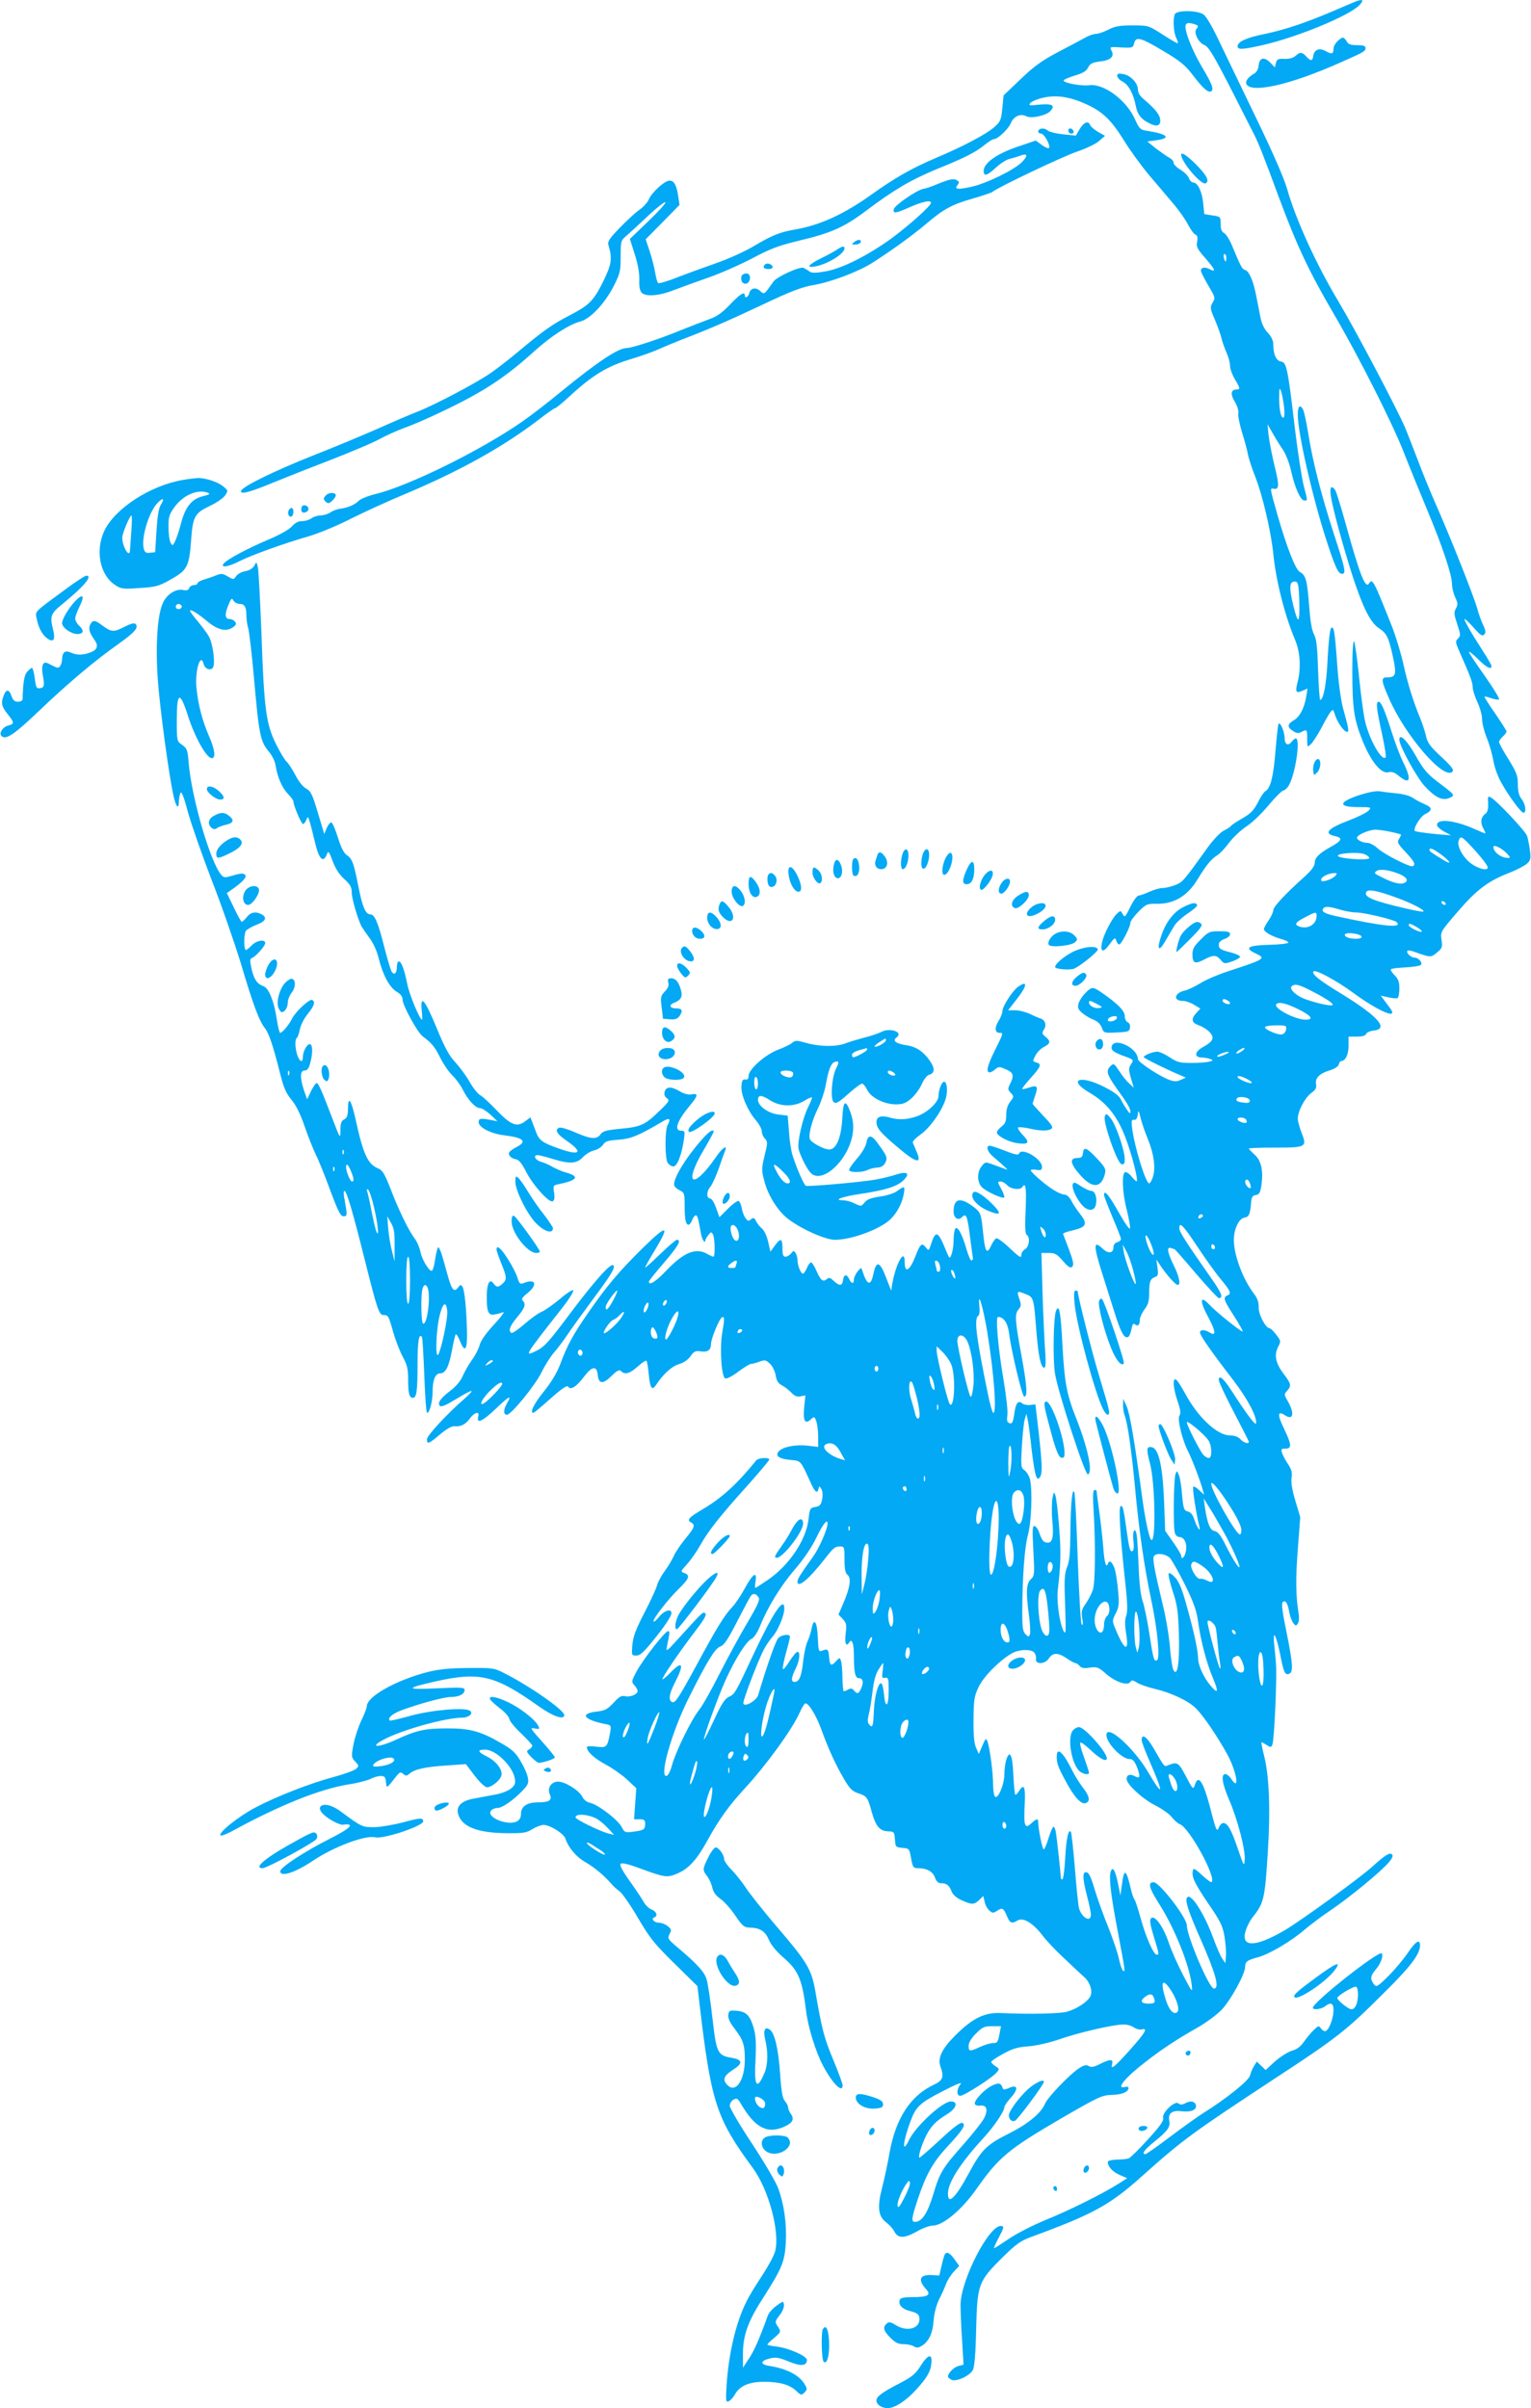 <?xml version="1.0" standalone="no"?>
<!DOCTYPE svg PUBLIC "-//W3C//DTD SVG 20010904//EN"
 "http://www.w3.org/TR/2001/REC-SVG-20010904/DTD/svg10.dtd">
<svg version="1.0" xmlns="http://www.w3.org/2000/svg"
 width="814pt" height="1280pt" viewBox="0 0 814 1280"
 preserveAspectRatio="xMidYMid meet">
<g transform="translate(0,1280) scale(0.1,-0.1)"
fill="#03a9f4" stroke="none">
<path d="M7210 12793 c-8 -3 -62 -26 -120 -51 -152 -65 -262 -101 -368 -123
-95 -19 -142 -41 -142 -65 0 -19 24 -18 128 5 184 41 471 159 521 215 24 26
17 32 -19 19z"/>
<path d="M6246 12724 c-11 -28 -6 -98 8 -126 8 -16 11 -28 7 -28 -4 0 -41 21
-82 48 -73 47 -75 47 -159 47 -69 0 -93 -5 -128 -23 -23 -12 -53 -22 -65 -22
-12 0 -38 -9 -57 -20 -19 -11 -84 -45 -145 -77 -87 -46 -128 -76 -199 -144
l-90 -86 -7 -69 c-6 -63 -10 -71 -44 -101 -44 -38 -168 -103 -310 -163 -127
-54 -215 -104 -340 -193 -148 -106 -275 -164 -408 -187 -82 -14 -123 -31 -224
-91 -46 -27 -135 -67 -196 -88 -62 -22 -154 -55 -205 -75 -51 -20 -97 -34
-102 -31 -5 3 -12 27 -16 53 -4 26 -17 77 -29 114 l-22 66 90 91 90 92 -7 45
c-8 58 -22 84 -46 84 -26 0 -94 -62 -110 -99 -6 -16 -29 -41 -50 -56 -21 -14
-68 -58 -105 -96 -55 -57 -66 -73 -60 -92 21 -70 17 -101 -25 -187 -53 -108
-75 -131 -181 -186 -93 -48 -139 -81 -270 -190 -46 -39 -113 -91 -149 -116
-74 -52 -305 -174 -395 -208 -33 -13 -125 -52 -205 -88 -80 -35 -235 -100
-345 -143 -211 -84 -376 -165 -383 -188 -7 -22 46 -8 183 49 66 27 203 81 305
120 102 40 213 87 246 105 34 19 94 46 135 61 41 14 135 55 209 91 210 100
329 178 483 318 88 79 182 140 242 156 54 14 129 94 178 188 34 68 37 80 37
158 0 83 1 85 32 111 17 15 69 62 115 106 46 43 87 75 91 71 4 -4 -37 -49 -91
-101 l-98 -94 26 -82 c17 -53 25 -100 24 -134 -2 -32 3 -59 11 -68 19 -24 90
-20 167 10 37 14 122 45 188 68 66 23 172 70 235 103 94 50 138 67 241 92 178
42 246 72 364 161 151 113 236 163 373 220 153 62 206 89 256 129 21 17 43 31
49 31 21 0 78 53 91 85 16 38 52 53 83 37 26 -14 106 4 128 28 27 30 10 40
-58 34 -57 -6 -61 -5 -47 10 9 9 42 22 73 28 68 14 138 3 225 -37 85 -39 131
-84 197 -190 33 -54 93 -136 133 -184 40 -47 98 -115 128 -151 31 -36 67 -87
80 -113 14 -26 31 -51 40 -54 10 -4 13 -14 9 -37 -6 -27 0 -39 45 -90 52 -60
58 -76 20 -56 -29 15 -52 6 -43 -17 4 -10 22 -45 41 -77 33 -56 34 -60 19 -85
-14 -25 -14 -30 13 -92 15 -36 31 -80 35 -99 4 -18 16 -51 26 -74 10 -22 19
-54 19 -71 0 -16 12 -48 25 -70 28 -46 30 -55 12 -55 -33 0 -37 -23 -12 -65
14 -24 22 -50 19 -62 -3 -11 6 -56 19 -99 14 -44 28 -97 32 -119 4 -22 21 -73
37 -114 41 -103 86 -297 98 -416 14 -141 60 -324 116 -457 27 -64 32 -149 13
-224 -14 -53 -8 -61 27 -45 l26 11 -7 -42 c-10 -62 -35 -109 -67 -127 -34 -20
-35 -36 -4 -56 19 -13 29 -14 45 -6 30 16 31 15 31 -36 0 -45 1 -46 19 -29 11
10 35 48 55 84 19 37 41 76 49 86 14 18 15 18 26 -17 14 -40 47 -87 63 -87 12
0 9 16 -22 128 -11 42 -24 138 -30 225 -13 182 -18 213 -33 198 -6 -6 -14 -77
-18 -159 -6 -135 -22 -222 -40 -222 -3 0 -8 71 -11 158 -4 123 -8 164 -22 191
-12 22 -20 73 -26 157 -10 128 -17 157 -49 174 -23 12 -69 130 -118 300 -43
152 -42 146 -20 142 29 -5 29 20 3 124 -13 54 -27 126 -31 159 l-6 60 29 -50
c15 -27 40 -67 54 -87 14 -21 33 -69 42 -109 20 -91 51 -159 70 -159 19 0 20
-8 -3 81 -10 41 -31 175 -46 299 -38 324 -45 354 -73 358 -26 4 -42 37 -42 88
0 24 -9 43 -29 65 -20 21 -33 48 -40 85 -6 30 -16 80 -22 112 -15 78 -37 130
-59 137 -17 5 -23 18 -71 133 -12 29 -30 57 -40 63 -14 7 -19 21 -19 49 0 38
-1 39 -44 45 l-43 7 -6 58 c-5 60 -29 110 -53 110 -8 0 -19 11 -23 24 -5 12
-26 33 -45 44 -20 12 -36 28 -36 36 0 9 -10 21 -22 27 -13 7 -44 29 -71 49
l-47 38 50 7 c80 11 57 33 -53 50 -34 5 -40 11 -62 60 -45 102 -166 192 -243
182 -41 -5 -129 10 -137 24 -3 4 22 16 55 26 47 14 65 24 75 44 11 21 23 27
61 32 58 6 81 26 64 57 -11 21 -11 22 51 18 60 -3 63 -2 69 22 9 38 35 31 155
-41 90 -53 116 -75 157 -128 53 -70 82 -96 98 -86 15 10 4 40 -50 130 -53 89
-95 198 -86 222 5 11 14 13 34 8 35 -9 37 -12 23 -29 -16 -19 11 -73 42 -85
24 -10 49 -52 161 -271 40 -80 85 -167 99 -195 29 -56 54 -120 137 -345 97
-260 158 -390 293 -621 129 -220 310 -578 371 -734 30 -77 86 -214 124 -305
80 -191 132 -345 132 -395 0 -19 8 -50 17 -70 14 -29 15 -38 4 -59 -12 -21
-10 -33 7 -84 18 -55 19 -61 4 -76 -15 -14 -14 -20 7 -68 59 -134 71 -165 71
-190 0 -14 11 -50 25 -80 14 -29 25 -70 25 -91 0 -20 11 -65 25 -99 14 -34 29
-88 35 -121 5 -32 23 -84 41 -115 39 -71 106 -162 119 -162 17 0 11 46 -10 73
-14 18 -20 41 -20 79 0 46 -7 63 -50 133 -28 44 -50 85 -50 91 0 6 9 19 20 29
11 10 20 22 20 27 0 4 -27 47 -60 95 -33 47 -59 88 -57 90 2 2 18 -2 35 -8 17
-6 36 -9 42 -7 6 2 -28 57 -74 123 -47 66 -86 124 -86 130 0 5 22 -12 48 -38
45 -45 72 -59 72 -37 0 5 -20 40 -44 77 -66 102 -106 173 -99 173 4 0 26 -21
49 -47 34 -39 45 -46 55 -36 10 10 9 20 -5 50 -10 21 -24 59 -31 86 -18 66
-147 391 -229 575 -25 57 -66 158 -91 225 -26 67 -54 140 -63 161 -45 105
-265 522 -357 676 -117 195 -227 437 -271 594 -17 59 -74 190 -164 376 -76
157 -165 342 -198 411 -34 73 -69 133 -83 142 -32 23 -144 24 -153 1z m274
-1294 c0 -11 -2 -20 -4 -20 -2 0 -6 9 -9 20 -3 11 -1 20 4 20 5 0 9 -9 9 -20z
m307 -792 c4 -37 2 -58 -4 -58 -14 0 -23 49 -22 114 0 43 2 47 10 27 5 -14 12
-51 16 -83z m81 -1038 c3 -117 -6 -122 -32 -18 -24 101 -21 132 14 126 12 -3
16 -23 18 -108z"/>
<path d="M7110 12580 c-11 -11 -20 -28 -20 -38 0 -29 -9 -32 -41 -14 -34 20
-62 9 -67 -27 -4 -26 -14 -27 -37 -1 -22 24 -33 25 -57 3 -12 -11 -34 -17 -59
-16 -33 2 -40 -2 -45 -21 l-6 -24 -24 25 c-33 33 -58 27 -62 -15 -2 -19 -11
-36 -22 -42 -31 -17 -49 -40 -44 -55 21 -54 233 -7 499 112 131 58 135 60 135
79 0 10 -12 14 -45 14 -34 0 -47 5 -55 20 -6 11 -15 20 -20 20 -6 0 -19 -9
-30 -20z"/>
<path d="M5940 12397 c0 -9 13 -23 29 -31 32 -17 57 -64 70 -130 9 -48 33 -75
84 -97 35 -15 52 -1 44 34 -7 25 -31 53 -85 99 -21 17 -32 35 -32 52 0 34 -38
75 -77 82 -26 5 -33 3 -33 -9z"/>
<path d="M5741 12115 l-21 -36 -67 7 c-38 4 -76 13 -85 22 -18 15 -48 10 -48
-8 0 -5 7 -10 15 -10 17 0 53 -66 42 -77 -4 -3 -21 4 -39 17 l-31 23 -100 -34
c-108 -37 -177 -86 -177 -127 0 -32 17 -27 66 18 23 21 55 42 71 45 15 4 41
11 56 17 40 15 45 2 11 -33 -39 -41 -194 -117 -274 -133 -71 -15 -87 -12 -69
11 10 12 10 16 -2 24 -17 12 -39 7 -104 -19 -27 -12 -62 -24 -77 -26 -37 -8
-152 -88 -156 -108 -5 -25 9 -23 88 12 67 29 110 38 110 22 0 -16 -120 -123
-214 -192 -129 -92 -261 -158 -349 -173 -53 -9 -72 -9 -85 1 -9 7 -23 15 -30
18 -19 9 -142 -47 -160 -73 -50 -71 -48 -70 -71 -49 -24 21 -51 15 -58 -14 -5
-20 -23 -28 -23 -10 0 23 -26 7 -79 -49 -40 -42 -70 -64 -106 -76 -27 -10 -97
-37 -155 -60 -113 -47 -261 -95 -288 -95 -45 0 -153 -72 -347 -230 -71 -59
-166 -132 -210 -162 -222 -154 -604 -342 -782 -385 -37 -9 -76 -25 -86 -35
-22 -22 -58 -37 -98 -42 -16 -2 -40 -11 -53 -20 -14 -9 -38 -16 -53 -16 -15 0
-37 -7 -47 -15 -11 -8 -33 -15 -50 -15 -20 0 -38 -9 -55 -29 -16 -17 -66 -45
-126 -70 -112 -48 -216 -103 -235 -126 -21 -25 23 -19 83 12 63 32 238 95 367
132 52 15 154 57 226 94 72 36 203 96 290 132 296 125 523 252 713 398 40 31
77 57 82 57 4 0 37 26 71 58 129 119 206 166 338 205 47 14 112 37 145 52 33
15 87 37 120 50 144 55 252 102 430 186 150 71 207 93 271 104 93 16 238 71
312 118 99 63 208 142 279 201 99 85 144 109 253 140 52 15 99 31 105 35 31
26 383 193 454 216 47 16 97 40 114 55 l32 28 -37 21 c-20 12 -39 28 -42 36
-9 25 -33 16 -55 -20z"/>
<path d="M5680 12106 c0 -9 7 -16 16 -16 9 0 14 5 12 12 -6 18 -28 21 -28 4z"/>
<path d="M6280 11978 c0 -39 109 -166 131 -152 18 11 8 35 -33 80 -54 58 -98
91 -98 72z"/>
<path d="M4544 11515 c-18 -14 -18 -14 3 -15 23 0 39 15 25 24 -5 3 -18 -1
-28 -9z"/>
<path d="M4453 11475 c-13 -9 -49 -29 -82 -45 -75 -37 -89 -56 -35 -46 66 13
154 67 154 96 0 14 -12 12 -37 -5z"/>
<path d="M4067 11394 c-14 -14 -6 -24 19 -24 16 0 24 5 22 13 -5 14 -31 21
-41 11z"/>
<path d="M3953 11343 c-18 -7 -16 -43 3 -50 18 -7 35 14 31 36 -2 16 -16 22
-34 14z"/>
<path d="M6900 10596 c0 -97 77 -434 151 -664 48 -148 64 -182 84 -182 23 0
19 23 -45 218 -66 205 -110 375 -135 532 -10 58 -21 113 -27 123 -16 30 -28
19 -28 -27z"/>
<path d="M973 10249 c-173 -29 -363 -152 -419 -272 -48 -104 -23 -232 56 -285
32 -22 42 -24 126 -18 97 6 110 9 194 59 65 39 77 65 86 195 9 126 19 144 98
182 37 17 74 43 83 57 17 25 16 26 -12 49 -30 24 -97 45 -137 43 -13 -1 -46
-5 -75 -10z m131 -68 c16 -6 11 -10 -27 -19 -59 -15 -93 -58 -116 -149 -10
-38 -24 -79 -31 -92 -12 -23 -13 -23 -23 -6 -6 11 -11 47 -11 81 -1 54 3 68
29 105 46 66 125 101 179 80z m-249 -64 c-11 -17 -18 -60 -23 -138 l-7 -114
-27 -3 c-22 -3 -29 2 -34 23 -14 55 27 192 72 240 30 32 42 27 19 -8z m-157
-144 c-3 -49 -7 -94 -7 -100 -3 -42 -41 23 -41 69 0 23 40 118 49 118 3 0 3
-39 -1 -87z"/>
<path d="M7076 10163 c9 -64 65 -268 115 -424 55 -168 95 -248 139 -277 43
-29 52 -46 75 -149 21 -95 17 -113 -25 -113 -39 0 -39 -12 5 -112 86 -198 291
-436 337 -390 10 10 -4 28 -60 80 -60 56 -73 74 -81 113 -6 25 -20 67 -31 94
-34 80 -67 186 -89 287 -12 54 -39 144 -61 200 -96 242 -103 256 -121 227 -19
-32 -49 45 -124 316 -26 93 -51 175 -57 182 -21 26 -29 13 -22 -34z"/>
<path d="M1730 10164 c-11 -12 -11 -18 1 -30 13 -12 18 -12 37 6 12 12 20 25
17 31 -9 14 -41 11 -55 -7z"/>
<path d="M1604 10105 c-3 -8 -3 -19 0 -24 9 -13 36 -2 36 14 0 19 -30 27 -36
10z"/>
<path d="M1534 10085 c-7 -17 4 -37 17 -30 12 8 12 45 -1 45 -6 0 -13 -7 -16
-15z"/>
<path d="M1352 9793 c-8 -14 -26 -25 -47 -29 -20 -3 -42 -15 -49 -26 -14 -20
-15 -20 -45 -2 -27 16 -35 17 -64 5 -17 -7 -47 -17 -64 -22 -18 -6 -33 -14
-33 -19 0 -6 -9 -10 -19 -10 -10 0 -22 -7 -25 -16 -4 -11 -14 -14 -33 -10 -37
8 -85 -22 -106 -67 -30 -62 -41 -227 -28 -409 11 -154 58 -501 83 -616 13 -60
28 -78 29 -35 0 15 4 37 8 47 5 14 17 -13 40 -100 18 -65 75 -228 126 -361 52
-132 121 -332 155 -442 66 -223 98 -308 129 -347 22 -28 44 -96 82 -247 17
-68 30 -98 59 -133 25 -30 48 -78 70 -142 18 -53 45 -119 58 -147 14 -27 49
-113 77 -190 42 -113 56 -140 71 -140 21 0 21 5 7 83 -6 28 -7 52 -2 52 12 0
43 -105 109 -369 68 -270 75 -291 101 -291 23 0 26 -6 50 -92 11 -39 33 -96
49 -127 25 -46 30 -68 30 -123 0 -74 6 -98 25 -98 20 0 25 35 25 182 0 121 8
166 24 140 2 -4 8 -97 12 -205 4 -108 10 -197 15 -197 13 0 29 61 29 111 0 63
14 99 40 99 29 0 47 35 63 123 8 43 17 81 20 84 4 3 14 -13 23 -36 26 -65 39
-46 37 50 -3 122 -13 223 -24 239 -8 13 -12 12 -24 -4 -20 -26 -32 -13 -51 52
-9 31 -23 81 -31 110 -8 28 -18 52 -22 52 -5 0 -12 -28 -17 -62 -5 -35 -13
-63 -19 -63 -16 0 -52 62 -60 102 -4 21 -17 52 -29 68 -33 43 -87 154 -130
267 -32 81 -42 98 -67 108 -54 23 -78 75 -119 263 -23 103 -40 126 -40 52 0
-34 -5 -47 -20 -55 -16 -8 -20 -21 -20 -58 -1 -47 -1 -46 -41 58 -58 152 -75
191 -85 193 -5 1 -18 -18 -30 -42 l-21 -44 -17 48 c-22 68 -21 105 4 105 14 0
22 11 29 38 15 53 14 102 -2 102 -16 0 -37 -41 -37 -70 0 -31 -17 -24 -29 11
-13 38 -14 86 -2 93 4 3 11 23 15 43 3 21 22 58 41 82 36 45 43 65 25 76 -13
8 -88 -61 -107 -99 -17 -34 -52 -76 -64 -76 -3 0 -12 34 -18 76 -13 89 -42
161 -68 171 -35 12 -52 36 -65 91 -10 47 -10 56 2 60 19 7 70 64 70 79 0 23
-48 14 -74 -14 -14 -15 -27 -25 -30 -22 -11 10 -9 88 2 102 7 8 32 22 57 32
48 18 57 38 26 55 -32 17 -58 12 -79 -15 -11 -14 -23 -25 -26 -25 -4 0 -23 34
-43 77 l-37 76 23 16 c62 43 86 70 74 81 -8 9 -23 9 -62 -3 -45 -13 -51 -13
-64 2 -58 66 -158 408 -174 597 -5 67 -9 77 -35 95 -28 20 -28 20 -28 135 0
147 17 152 59 20 37 -115 99 -226 127 -226 22 0 17 45 -15 118 -35 81 -57 164
-66 252 -10 93 21 196 38 130 7 -26 36 -37 49 -19 14 22 0 129 -22 167 -11 19
-38 55 -60 81 -22 26 -40 51 -40 54 0 12 41 -13 90 -54 56 -47 100 -58 136
-35 20 14 23 20 13 32 -6 8 -20 14 -30 14 -24 0 -25 27 -3 78 13 32 17 35 25
20 6 -10 21 -18 33 -18 27 0 36 -17 36 -63 0 -18 4 -48 10 -67 5 -19 19 -136
30 -260 27 -308 34 -342 81 -397 15 -18 31 -50 34 -70 10 -64 34 -119 65 -152
17 -17 30 -35 30 -41 0 -21 42 -120 51 -120 5 0 13 10 18 23 8 20 9 18 20 -18
6 -22 18 -69 26 -104 22 -91 44 -111 64 -59 6 17 12 10 30 -40 15 -40 36 -72
62 -95 31 -28 39 -43 39 -70 0 -33 32 -142 52 -181 6 -10 25 -38 42 -61 20
-26 40 -69 50 -111 22 -88 58 -154 96 -176 19 -11 30 -25 30 -39 0 -32 79
-177 109 -199 47 -35 63 -54 93 -115 17 -33 45 -74 63 -91 18 -17 43 -51 55
-75 28 -56 68 -99 92 -99 10 0 35 -16 56 -35 l37 -35 -30 6 c-61 11 -70 10
-70 -11 0 -28 67 -62 139 -70 99 -12 120 -32 64 -61 -18 -9 -36 -22 -40 -28
-9 -14 9 -34 35 -38 15 -2 31 -21 52 -62 36 -73 126 -173 144 -161 9 5 11 20
7 46 -6 36 -4 39 21 44 103 21 117 41 45 62 -24 6 -57 21 -75 31 -18 11 -44
22 -58 26 -31 7 -48 36 -21 36 9 0 46 -9 80 -20 91 -28 128 -26 161 9 15 16
41 32 59 36 18 4 39 17 48 30 12 19 26 23 82 27 67 5 106 21 230 94 42 26 51
20 31 -17 -14 -27 -14 -171 0 -198 7 -11 20 -21 31 -21 21 0 45 63 57 148 5
38 4 42 -16 42 -39 0 -22 51 48 135 44 53 45 65 6 58 -14 -3 -39 3 -60 16 -46
27 -72 27 -81 -1 -4 -15 -1 -25 11 -35 17 -12 14 -17 -41 -70 -74 -72 -97 -83
-208 -93 -72 -7 -91 -12 -103 -29 -20 -29 -52 -26 -135 10 -38 17 -76 28 -84
25 -27 -10 -14 -34 41 -71 89 -62 68 -80 -46 -39 -85 30 -103 43 -119 87 -7
18 -16 42 -21 55 l-9 23 -29 -22 c-43 -32 -75 -19 -151 60 -36 38 -75 74 -87
80 -12 6 -39 39 -58 74 -20 34 -55 80 -76 103 -30 31 -54 75 -97 179 -62 151
-88 182 -80 96 3 -28 4 -51 2 -51 -12 0 -66 129 -78 187 -17 83 -32 123 -46
123 -5 0 -10 -13 -10 -29 0 -36 -15 -48 -29 -23 -5 10 -21 64 -36 121 -35 140
-53 181 -77 181 -24 0 -41 39 -63 150 -23 120 -33 146 -60 164 -17 11 -31 39
-48 93 -13 42 -28 78 -35 81 -6 2 -17 -11 -25 -29 l-13 -32 -34 113 c-29 98
-38 116 -63 129 -17 9 -40 39 -57 72 -16 30 -36 61 -45 69 -9 7 -35 50 -57 94
-53 107 -64 183 -78 591 -7 176 -15 334 -19 350 -7 30 -8 30 -19 8z m-387
-212 c7 -12 -12 -24 -25 -16 -11 7 -4 25 10 25 5 0 11 -4 15 -9z m572 -2493
c-3 -8 -6 -5 -6 6 -1 11 2 17 5 13 3 -3 4 -12 1 -19z m290 -420 c-3 -8 -6 -5
-6 6 -1 11 2 17 5 13 3 -3 4 -12 1 -19z m39 -93 c16 -40 18 -55 5 -55 -9 0
-31 53 -31 76 0 24 11 15 26 -21z m-89 3 c-3 -8 -6 -5 -6 6 -1 11 2 17 5 13 3
-3 4 -12 1 -19z m212 -197 c21 -90 28 -167 12 -126 -5 11 -16 60 -26 109 -9
49 -20 96 -23 104 -3 10 -1 13 5 9 6 -4 21 -47 32 -96z m109 -201 l0 -85 -14
55 c-8 30 -17 84 -20 120 l-5 65 20 -35 c16 -28 20 -52 19 -120z m82 -185 c0
-77 -4 -125 -10 -125 -6 0 -10 48 -10 125 0 77 4 125 10 125 6 0 10 -48 10
-125z m94 -41 c17 -44 -3 -202 -25 -189 -10 7 -12 147 -3 183 7 26 19 29 28 6z
m104 -124 c4 -36 -32 -205 -48 -230 -16 -25 -12 123 6 201 17 75 37 88 42 29z"/>
<path d="M350 9669 c-173 -127 -163 -117 -155 -157 9 -48 30 -87 57 -106 34
-24 44 -5 29 53 -16 65 -10 81 47 127 119 97 168 155 130 154 -7 -1 -56 -32
-108 -71z"/>
<path d="M398 9603 c-34 -37 -68 -94 -68 -115 0 -24 48 -58 81 -58 34 0 38 19
9 45 -11 10 -20 27 -20 37 0 10 9 36 20 58 33 65 23 80 -22 33z"/>
<path d="M480 9481 c-11 -22 -5 -44 22 -82 24 -32 15 -54 -24 -68 -40 -14 -71
-14 -103 1 -29 13 -44 1 -45 -37 0 -11 -5 -27 -10 -35 -8 -13 -14 -12 -45 4
-31 17 -38 18 -46 5 -5 -7 -6 -30 -3 -49 12 -63 10 -75 -13 -78 -19 -3 -22 3
-28 52 -4 31 -11 56 -15 56 -4 0 -15 -9 -25 -20 -16 -18 -22 -52 -25 -147 0
-7 -11 -13 -24 -13 -18 0 -27 8 -35 30 -12 37 -28 38 -41 4 -16 -40 -12 -59
20 -99 37 -46 37 -53 5 -61 -30 -7 -52 -41 -37 -56 23 -23 68 8 199 133 154
147 295 266 424 357 87 62 108 87 89 106 -6 6 -26 1 -61 -17 -54 -28 -67 -27
-116 9 -38 29 -49 30 -63 5z"/>
<path d="M7190 9234 c0 -202 9 -260 57 -378 45 -108 97 -170 135 -161 18 5 33
-1 55 -19 61 -51 70 -20 23 73 -16 33 -43 104 -60 158 -38 120 -57 163 -70
163 -16 0 -12 -35 17 -167 15 -68 24 -126 20 -129 -22 -22 -92 105 -112 205
-7 36 -21 140 -30 231 -9 90 -21 171 -25 180 -6 9 -10 -51 -10 -156z"/>
<path d="M6797 8950 c-3 -8 -10 -75 -16 -147 -11 -133 -26 -194 -54 -209 -8
-5 -26 -32 -40 -61 -21 -40 -38 -58 -82 -83 -30 -17 -57 -35 -60 -40 -3 -5
-20 -16 -38 -25 -19 -9 -54 -46 -87 -91 -127 -177 -132 -183 -171 -198 -22 -9
-52 -16 -67 -16 -15 0 -47 -9 -71 -20 -24 -11 -49 -20 -57 -20 -7 0 -26 -24
-40 -52 -33 -66 -33 -67 -46 -45 -9 18 -11 18 -30 0 -24 -22 -68 -106 -78
-149 -13 -55 5 -61 38 -15 27 37 31 40 37 21 3 -11 10 -20 16 -20 11 0 59 93
59 115 0 9 20 35 43 59 41 41 47 43 99 42 89 -1 160 41 212 125 51 83 74 111
108 133 16 10 44 41 64 68 20 27 62 66 92 86 31 20 83 71 117 112 34 41 69 76
78 78 10 2 24 16 32 32 32 62 57 224 38 244 -4 4 -15 -3 -24 -15 -20 -27 -39
-17 -39 19 -1 37 -26 92 -33 72z"/>
<path d="M7440 8868 c0 -33 93 -202 135 -247 57 -61 95 -79 132 -62 31 14 31
14 -63 85 -55 42 -76 66 -118 141 -46 81 -86 120 -86 83z"/>
<path d="M6990 8750 c-6 -12 -10 -33 -8 -47 3 -26 4 -26 21 -9 18 19 23 61 8
71 -6 3 -15 -4 -21 -15z"/>
<path d="M1100 8606 c0 -19 47 -56 71 -56 26 0 24 17 -7 45 -30 27 -64 33 -64
11z"/>
<path d="M7231 8575 c-116 -38 -120 -65 -9 -65 69 0 71 -1 54 -19 -9 -10 -55
-33 -102 -51 -117 -44 -140 -71 -73 -85 39 -9 33 -24 -23 -55 -64 -35 -88 -59
-88 -87 0 -16 -17 -39 -52 -71 -104 -93 -168 -162 -168 -179 0 -10 -11 -35
-25 -55 -14 -20 -25 -41 -25 -46 0 -15 42 -39 88 -52 23 -6 42 -15 42 -20 0
-5 -46 -11 -102 -12 -113 -3 -134 -16 -74 -45 59 -27 53 -31 -136 -93 -54 -17
-123 -46 -154 -65 -31 -19 -69 -37 -84 -40 -56 -12 -65 -55 -12 -55 15 0 42
-9 61 -21 l33 -20 -21 -23 c-30 -32 -26 -53 13 -66 18 -6 44 -22 57 -36 28
-30 20 -49 -34 -79 -45 -24 -50 -55 -9 -56 15 0 36 -4 46 -8 18 -7 18 -8 -5
-14 -13 -4 -56 -7 -95 -7 -62 0 -76 4 -115 30 -24 16 -54 30 -66 30 -24 0 -73
-20 -72 -29 0 -6 141 -75 199 -98 l25 -11 -27 -12 c-20 -9 -34 -10 -58 -1 -52
18 -169 95 -170 111 -1 64 -140 124 -140 60 0 -14 15 -24 59 -41 59 -21 60
-22 45 -45 -14 -21 -14 -29 -1 -75 l15 -51 -25 24 c-14 12 -38 42 -53 66 -26
39 -29 41 -44 27 -30 -30 -25 -44 67 -171 20 -28 37 -60 37 -70 0 -16 -3 -15
-17 6 -10 14 -25 38 -33 55 -10 21 -37 41 -88 67 -128 66 -199 41 -81 -29 90
-52 148 -123 191 -235 34 -87 70 -227 62 -237 -2 -2 -13 8 -25 22 -11 15 -27
27 -35 27 -21 0 -18 -106 7 -202 11 -44 19 -88 17 -97 -2 -9 -28 28 -59 83
-52 93 -79 126 -79 94 0 -7 21 -60 45 -118 25 -58 45 -110 45 -116 0 -7 -9
-14 -20 -17 -12 -3 -20 -14 -20 -26 0 -34 -28 -37 -60 -6 -45 43 -46 15 -7
-111 19 -60 51 -161 71 -225 35 -113 54 -147 75 -135 6 4 13 22 17 42 5 26 9
32 19 24 15 -12 25 -3 25 25 0 11 11 36 25 55 20 26 25 46 25 89 0 61 6 74 33
84 14 5 16 14 11 49 l-6 43 27 -40 c34 -49 76 -95 87 -95 17 0 7 48 -22 105
-33 68 -39 100 -14 91 9 -3 17 -6 19 -6 2 0 53 -58 114 -130 61 -71 116 -130
121 -130 25 0 16 25 -34 97 -139 198 -176 256 -176 274 0 38 20 17 96 -97 42
-64 98 -142 125 -174 52 -63 58 -77 34 -86 -24 -10 -18 -26 36 -109 27 -42 48
-79 46 -82 -6 -5 -143 105 -176 141 -53 57 -55 21 -3 -73 37 -70 38 -96 2 -73
-26 16 -50 15 -50 -1 0 -15 59 -100 180 -257 74 -97 125 -194 118 -226 -3 -13
-51 51 -131 175 -43 66 -67 86 -67 55 0 -9 36 -86 80 -170 44 -84 80 -155 80
-158 0 -13 -28 -5 -45 14 -12 13 -31 20 -55 20 -68 0 -172 97 -240 225 -21 38
-42 71 -49 73 -18 6 -13 -48 10 -116 16 -46 18 -66 10 -76 -13 -16 14 -129 46
-191 20 -39 65 -156 78 -205 l7 -25 -26 24 c-14 14 -29 22 -32 18 -6 -5 17
-150 33 -212 9 -35 -14 -3 -27 38 -8 25 -19 39 -35 43 -20 5 -23 13 -30 86 -3
45 -11 93 -17 107 -10 25 -11 25 -18 6 -10 -23 -13 -279 -4 -312 4 -14 14 -23
25 -23 26 0 42 -36 34 -76 -5 -31 -25 -49 -25 -23 0 6 -19 38 -42 71 l-43 61
-6 161 c-8 188 -29 279 -67 284 -26 4 -28 -10 -8 -86 28 -103 33 -435 6 -406
-11 14 -29 96 -45 208 -43 319 -68 464 -85 501 l-18 40 -1 -32 c-1 -17 4 -44
9 -58 16 -42 37 -193 55 -385 20 -218 48 -415 85 -590 33 -154 49 -314 32
-324 -16 -10 -20 2 -41 140 -11 71 -27 149 -36 174 -10 29 -18 93 -21 180 -3
74 -7 150 -10 168 -8 52 -25 26 -18 -27 4 -30 2 -51 -4 -55 -13 -8 -18 9 -32
109 -16 117 -21 136 -32 129 -11 -7 -4 -136 22 -381 15 -131 16 -178 8 -201
-8 -21 -8 -47 -1 -93 18 -106 -9 -94 -58 26 -16 38 -16 42 3 79 17 33 19 51
13 115 -3 42 -11 93 -16 113 -10 39 -30 60 -37 40 -10 -32 -20 -3 -26 81 -4
50 -14 139 -22 196 -8 58 -14 106 -14 108 0 2 -5 3 -11 3 -8 0 -10 -33 -4
-120 10 -169 8 -369 -4 -409 -6 -19 -22 -51 -37 -73 -23 -32 -26 -44 -20 -80
5 -28 4 -39 -3 -33 -5 6 -14 161 -21 348 -6 186 -14 346 -18 355 -11 29 -20
-63 -21 -215 -1 -108 -5 -153 -18 -184 -14 -35 -15 -66 -10 -203 5 -141 4
-158 -8 -136 -21 39 -38 156 -31 219 16 137 18 199 7 335 -6 79 -15 155 -20
168 -7 21 -9 19 -16 -19 -3 -24 -4 -76 0 -117 8 -85 1 -116 -25 -116 -21 0
-30 11 -45 54 -5 16 -16 32 -24 34 -12 4 -13 -17 -7 -130 7 -127 6 -135 -13
-152 -25 -22 -27 -69 -10 -195 6 -45 8 -89 5 -98 -6 -15 -8 -15 -24 1 -14 14
-17 35 -17 119 1 184 12 341 30 407 19 69 25 238 11 298 -5 18 -18 39 -29 47
-19 13 -20 21 -14 127 4 62 10 127 15 143 l9 30 6 -26 c4 -14 14 -88 22 -165
17 -139 27 -173 45 -144 13 20 11 70 -8 240 l-17 145 -28 -3 c-15 -2 -35 2
-43 9 -20 17 -33 1 -40 -47 -8 -57 -12 -64 -29 -58 -11 5 -13 15 -9 43 3 20
-6 100 -20 184 -29 167 -44 337 -30 337 30 0 52 -32 59 -87 11 -91 69 -334 80
-336 19 -4 16 53 -14 217 -35 189 -37 222 -15 247 13 15 14 24 5 50 -16 47
-15 49 28 32 47 -18 47 -17 61 -198 11 -135 24 -195 42 -195 8 0 9 28 5 88 -4
48 -10 185 -14 305 l-6 217 39 0 c33 0 44 -6 75 -42 29 -34 40 -40 50 -31 9
10 6 28 -17 90 -16 42 -30 80 -32 84 -2 4 23 13 55 20 70 17 77 34 35 87 -16
20 -37 52 -46 70 -10 19 -24 32 -36 32 -10 0 -35 10 -55 23 -43 25 -125 96
-125 107 0 3 14 5 30 2 25 -4 30 -1 30 16 0 43 -110 106 -122 70 -3 -9 -24 -5
-74 15 -38 15 -75 27 -82 27 -21 0 -13 -32 16 -56 82 -71 87 -76 67 -68 -11 4
-39 14 -63 23 -43 16 -44 16 -63 -8 -25 -31 -25 -85 2 -112 23 -23 109 -62
118 -54 3 4 -4 24 -16 46 -20 36 -20 39 -4 39 10 0 26 -9 36 -20 19 -21 69
-27 80 -10 18 29 23 -3 18 -119 -4 -91 -3 -130 6 -135 19 -12 13 -64 -9 -76
-11 -6 -20 -20 -20 -32 0 -17 -10 -11 -60 36 -33 32 -66 56 -73 54 -6 -2 -18
-19 -26 -36 -25 -55 -34 -40 -46 83 -9 86 -12 93 -57 126 -66 47 -98 37 -98
-32 0 -32 24 -49 43 -30 25 25 30 13 47 -123 6 -49 12 -91 13 -95 1 -3 -2 -8
-7 -11 -5 -3 -16 22 -26 55 -23 82 -49 132 -61 114 -5 -8 -9 -35 -9 -61 0 -26
-5 -59 -11 -75 -10 -27 -10 -27 -34 31 -38 93 -51 97 -75 23 -12 -37 -12 -37
-29 -16 -20 25 -29 17 -55 -51 -30 -76 -56 -90 -56 -29 0 91 -60 -37 -71 -150
0 -3 -11 23 -24 58 -36 98 -56 105 -72 27 -14 -65 -33 -58 -58 19 -6 19 -7 19
-26 -4 -10 -13 -19 -32 -19 -42 0 -25 -13 -24 -25 2 -13 29 -29 26 -33 -6 -4
-31 -18 -32 -49 -4 -18 18 -25 20 -37 10 -21 -17 -32 -8 -55 44 -11 25 -24 45
-29 45 -5 0 -15 -13 -22 -30 -7 -16 -16 -30 -21 -30 -12 0 -29 44 -29 73 0 12
-5 29 -10 37 -9 13 -12 13 -24 -2 -7 -10 -21 -18 -30 -18 -12 0 -16 10 -16 45
0 53 -10 57 -41 13 l-23 -31 -12 53 c-7 30 -21 60 -32 69 -11 9 -25 26 -32 39
-9 20 -14 21 -27 11 -13 -11 -18 -10 -29 6 -8 10 -17 33 -20 52 -3 18 -11 36
-16 39 -5 4 -31 -14 -57 -40 l-46 -46 -18 50 c-10 29 -24 50 -32 50 -20 0 -19
39 2 62 9 11 29 54 44 96 14 42 30 85 34 95 15 35 -15 16 -46 -30 -127 -184
-179 -152 -65 39 30 51 53 94 51 96 -11 11 -39 -13 -101 -90 -70 -87 -118
-175 -109 -200 4 -9 17 -20 31 -26 22 -11 24 -17 24 -81 0 -73 6 -101 21 -101
5 0 14 11 19 25 5 14 14 25 19 25 9 0 13 -14 27 -93 5 -33 23 -62 24 -40 0 4
7 17 16 28 13 17 16 18 24 5 11 -18 13 -120 3 -120 -5 1 -19 7 -33 15 -61 35
-125 8 -218 -89 -55 -58 -92 -82 -92 -58 0 4 36 49 80 100 75 87 95 122 69
122 -6 0 -47 -35 -90 -77 -44 -42 -79 -74 -79 -70 0 3 22 43 50 89 84 139 69
143 -61 16 -127 -125 -191 -201 -287 -339 -88 -127 -115 -177 -155 -284 -18
-46 -48 -95 -87 -143 -51 -63 -75 -112 -54 -112 3 0 44 34 91 76 58 52 88 72
93 64 13 -21 44 -2 84 51 43 58 69 62 74 11 5 -49 27 -51 73 -6 30 30 42 35
51 26 21 -21 46 -13 88 24 22 20 43 34 47 31 3 -3 9 -35 12 -71 8 -77 17 -90
40 -56 37 56 82 97 120 109 25 7 49 23 62 42 19 27 27 30 54 26 37 -6 55 7 55
38 0 29 45 138 59 143 14 5 14 -6 0 -88 -13 -83 -3 -229 17 -237 8 -3 39 13
69 36 30 22 60 41 66 41 7 0 27 5 46 12 29 11 35 10 57 -11 13 -12 26 -39 30
-61 5 -30 13 -43 34 -54 15 -8 37 -25 50 -39 16 -17 30 -23 49 -19 l25 5 -6
-59 c-8 -73 3 -97 33 -70 20 18 21 18 31 -8 5 -15 10 -52 10 -82 l0 -55 -58 7
c-63 7 -132 -7 -152 -31 -20 -24 2 -39 62 -45 57 -5 53 -1 104 -112 26 -60 40
-71 46 -40 3 15 5 15 15 -3 7 -12 8 -35 4 -55 -6 -29 -12 -36 -36 -40 -28 -5
-30 -9 -36 -63 -12 -112 -104 -249 -220 -327 -32 -22 -60 -40 -63 -40 -3 0 -2
16 1 36 9 56 -15 39 -58 -40 -20 -37 -50 -82 -67 -99 -41 -43 -83 -112 -191
-312 -98 -180 -113 -201 -130 -191 -18 12 -13 44 19 106 49 96 39 116 -25 50
-21 -22 -41 -38 -43 -36 -5 6 89 144 170 250 50 65 66 92 58 100 -12 11 -10
13 -148 -139 -54 -60 -62 -66 -57 -41 16 77 17 86 7 86 -16 0 -132 -149 -167
-213 -28 -53 -29 -56 -12 -75 9 -10 17 -24 17 -30 0 -18 -39 -34 -66 -28 -20
5 -32 -2 -62 -35 -33 -35 -46 -42 -93 -47 -90 -11 -64 -44 54 -67 26 -5 27 -8
21 -43 -15 -80 -18 -83 -74 -76 -31 4 -50 3 -50 -3 0 -23 42 -62 102 -93 35
-19 85 -54 112 -79 l49 -46 -6 -82 -6 -83 29 0 c25 0 30 -4 30 -24 0 -30 -6
-35 -63 -42 -43 -6 -46 -5 -62 25 -19 38 -127 120 -167 128 -18 4 -34 16 -43
34 -18 34 -91 79 -128 79 -36 0 -59 -34 -44 -67 14 -32 -2 -43 -63 -43 -58 0
-90 -22 -90 -60 0 -20 -7 -33 -21 -41 -49 -26 -167 22 -138 57 6 8 21 14 34
14 25 0 84 41 134 93 29 31 33 40 27 69 -3 19 -21 59 -39 88 -26 45 -45 62
-107 97 -105 61 -165 77 -285 76 -115 0 -160 -10 -267 -59 -99 -46 -152 -44
-63 2 101 52 323 113 411 114 37 0 63 23 42 37 -29 19 -201 4 -312 -26 -61
-17 -112 -29 -114 -26 -13 13 14 36 64 55 96 35 224 70 261 70 42 0 73 15 73
37 0 14 -17 15 -147 9 -171 -8 -171 0 -2 38 230 51 312 31 544 -134 76 -54
135 -74 135 -46 0 26 -186 156 -320 223 -52 27 -61 28 -190 27 -103 -1 -155
-6 -219 -22 -168 -44 -321 -130 -321 -182 0 -8 -13 -42 -29 -75 -16 -34 -35
-91 -42 -128 -12 -64 -11 -68 9 -90 21 -22 21 -24 5 -39 -10 -9 -63 -28 -118
-43 -124 -33 -302 -102 -418 -163 -89 -47 -198 -134 -185 -148 4 -4 38 9 75
30 243 132 453 216 604 241 48 7 101 21 118 29 16 9 41 16 55 16 21 0 25 -5
28 -32 3 -36 2 -37 56 32 17 21 22 23 36 11 14 -12 19 -11 34 2 26 23 86 36
198 43 l101 7 47 -62 c27 -35 55 -61 65 -61 24 0 68 35 76 60 10 31 -25 78
-77 104 -50 25 -52 36 -8 36 56 0 146 -88 157 -153 4 -28 1 -37 -22 -55 -14
-11 -52 -26 -83 -31 -31 -6 -82 -15 -112 -21 -65 -11 -95 -40 -85 -79 17 -70
102 -104 260 -105 87 -1 105 2 136 22 20 12 47 22 59 22 34 0 107 -46 116 -72
15 -48 58 -99 108 -127 47 -27 98 -70 138 -116 9 -11 28 -28 42 -38 14 -10 58
-73 97 -140 63 -107 86 -137 194 -243 l123 -121 11 -94 c62 -526 89 -608 283
-872 85 -115 146 -343 119 -444 -6 -23 -38 -81 -70 -130 -32 -48 -70 -110 -83
-138 -55 -109 -94 -274 -105 -443 -5 -82 -4 -92 10 -86 9 3 25 20 35 38 26 45
76 66 154 66 82 0 136 -15 171 -48 25 -24 28 -25 44 -9 14 14 15 20 4 39 -28
52 -96 88 -194 103 -47 8 -44 27 6 39 31 8 48 5 100 -16 64 -27 97 -24 97 8 0
21 -96 63 -159 71 -28 3 -51 8 -51 11 0 3 16 19 37 36 36 32 36 32 19 59 -17
25 -17 27 9 61 15 19 25 44 23 56 -3 20 -4 20 -40 -6 -20 -14 -41 -38 -46 -53
-45 -124 -71 -183 -99 -226 l-33 -50 0 73 c0 97 26 172 103 291 105 165 119
198 125 301 5 101 -9 203 -41 290 -11 30 -73 136 -138 235 -66 99 -119 190
-119 202 0 12 9 27 20 33 17 9 23 6 39 -22 73 -125 137 -161 224 -125 50 21
62 41 43 69 -9 12 -16 29 -16 37 0 8 -8 23 -17 33 -12 14 -19 49 -25 141 -9
131 -28 217 -53 237 -28 23 -39 -2 -26 -54 15 -62 14 -130 -4 -173 -41 -98
-57 -74 -48 72 4 86 2 122 -10 166 -20 67 -39 87 -92 91 -36 3 -40 1 -43 -22
-2 -17 9 -42 33 -72 47 -62 55 -87 55 -166 0 -106 -46 -177 -89 -138 -32 29
-25 51 24 83 56 35 55 55 -5 65 -75 13 -81 25 -102 210 -10 90 -24 181 -30
203 -10 41 -51 86 -157 175 -51 43 -53 47 -41 70 11 21 10 26 -10 42 -12 10
-33 18 -46 18 -25 0 -45 21 -26 28 21 7 13 32 -13 42 -14 5 -34 24 -43 41 -9
17 -43 67 -75 112 -37 52 -54 84 -48 90 7 7 41 -1 98 -22 138 -51 150 -53 205
-29 61 26 104 74 163 182 56 102 111 179 192 267 116 125 256 318 294 405 11
24 24 46 29 49 15 9 57 -57 85 -133 37 -103 80 -197 123 -269 30 -51 44 -65
76 -75 45 -15 50 -22 71 -100 21 -75 42 -100 85 -102 34 -1 35 -3 38 -43 3
-40 4 -42 40 -45 36 -3 37 -4 46 -56 9 -48 12 -52 37 -52 47 0 79 -18 90 -50
8 -21 18 -30 32 -30 30 0 44 -11 56 -43 7 -18 26 -35 53 -47 55 -25 67 -25 94
1 l22 21 7 -30 c3 -17 14 -37 25 -47 17 -15 20 -15 42 -1 28 18 34 14 53 -32
15 -35 25 -38 55 -20 29 18 80 -12 130 -76 21 -29 76 -87 122 -129 46 -43 93
-88 106 -99 30 -29 43 -77 27 -103 -17 -28 -71 -63 -119 -77 -38 -12 -201 -15
-356 -8 -85 4 -150 -28 -241 -119 -72 -72 -96 -122 -78 -168 19 -52 12 -72
-36 -94 -124 -58 -202 -178 -235 -359 -10 -58 -28 -142 -40 -188 -27 -104 -21
-153 22 -185 16 -12 36 -34 44 -50 19 -36 53 -35 121 3 29 17 66 30 81 30 55
0 153 82 230 190 123 175 171 215 461 384 194 112 209 119 263 121 54 1 88 16
88 37 0 6 -9 8 -20 5 -50 -13 4 52 114 136 85 66 162 117 282 185 39 23 92 62
117 87 48 49 127 192 127 230 0 28 11 36 66 51 58 14 178 85 249 146 33 28 98
77 145 108 97 66 265 204 304 251 18 21 24 35 17 42 -12 12 -37 -3 -106 -66
-69 -62 -381 -288 -466 -338 -160 -93 -237 -91 -204 5 8 22 23 51 35 65 60 76
65 95 81 353 14 218 7 394 -19 501 -11 42 -17 77 -15 77 2 0 14 -7 27 -15 22
-14 24 -14 31 2 10 26 25 357 19 428 -2 33 -7 83 -10 110 -8 79 12 42 32 -57
19 -99 26 -113 48 -105 23 9 20 53 -14 222 -22 106 -28 151 -20 159 14 14 27
-6 35 -55 4 -21 13 -45 21 -56 12 -16 15 -16 24 -3 6 8 8 31 5 50 -16 97 -17
188 -5 344 l13 172 -26 87 c-17 57 -24 99 -20 122 4 27 0 44 -19 73 -14 20
-28 47 -32 60 -6 19 -4 22 18 22 35 0 34 20 -8 108 -36 74 -34 96 8 68 42 -27
49 12 14 74 -21 36 -22 39 -5 57 24 27 22 38 -18 90 -43 57 -52 100 -30 143
16 31 16 32 -10 66 -14 19 -30 34 -35 34 -21 0 -60 75 -58 112 1 26 -7 47 -24
70 -60 78 -108 207 -108 287 0 58 27 115 57 119 24 4 30 19 35 82 2 27 8 36
25 38 18 3 23 12 29 48 12 79 0 135 -35 166 -17 15 -31 30 -31 33 0 3 62 5
139 5 166 0 171 3 141 79 -11 29 -20 62 -20 75 0 39 37 110 70 135 25 18 31
29 27 48 -6 33 19 58 74 74 25 8 44 20 47 31 2 10 8 18 12 18 23 0 40 35 40
81 l0 49 44 0 c29 0 46 5 49 14 3 8 21 16 39 18 84 8 27 74 -164 192 -126 76
-167 110 -154 123 11 11 126 -52 209 -113 86 -64 181 -117 203 -112 12 2 8 13
-20 49 l-35 47 40 -9 c22 -5 44 -7 50 -4 5 4 9 26 9 51 0 35 -6 51 -26 71 -14
14 -22 28 -19 31 3 4 38 8 78 10 40 2 76 8 81 13 12 11 -12 39 -34 39 -19 0
-46 27 -37 36 3 4 21 1 39 -6 83 -30 86 -30 118 -3 28 23 30 29 24 68 -6 42
-5 43 87 150 101 117 161 162 274 206 39 15 80 37 93 48 20 18 22 26 16 73 -4
29 -11 63 -15 75 -9 26 -163 189 -192 204 -16 9 -18 6 -15 -32 1 -27 -3 -45
-13 -53 -25 -18 -30 -45 -14 -77 9 -16 14 -29 12 -29 -3 0 -30 11 -61 25 -104
46 -196 55 -196 20 0 -8 17 -24 38 -35 l37 -20 -65 5 c-84 8 -130 15 -130 21
0 23 34 75 56 86 41 20 41 36 -3 54 -21 9 -49 24 -63 34 -14 10 -51 20 -85 23
-33 3 -73 8 -90 11 -18 3 -60 -5 -104 -19z m161 -196 c29 -6 54 -13 56 -14 2
-2 -2 -12 -9 -23 -12 -19 -8 -26 34 -71 46 -49 55 -65 39 -75 -13 -8 -145 59
-184 92 -19 18 -45 32 -57 32 -30 0 -63 19 -55 31 10 16 65 38 96 39 15 0 51
-5 80 -11z m424 -71 c55 -58 94 -108 94 -119 0 -19 -48 -8 -87 20 -44 32 -77
91 -68 121 9 28 16 26 61 -22z m198 -47 c17 -19 18 -21 2 -21 -35 0 -76 31
-76 58 0 16 47 -7 74 -37z m-356 0 c51 -38 66 -61 21 -35 -65 39 -79 49 -79
56 0 14 17 8 58 -21z m-404 -1 c14 -5 26 -15 26 -21 0 -13 -143 -5 -164 9 -24
15 101 26 138 12z m189 -107 c39 -17 48 -37 21 -47 -20 -8 -59 2 -109 27 -51
25 -52 26 -35 38 18 12 72 4 123 -18z m-342 -7 c-16 -19 -69 -37 -76 -27 -9
15 32 39 69 40 15 1 16 -2 7 -13z m323 -117 c80 -29 152 -66 144 -74 -2 -3
-42 4 -89 15 -182 42 -231 63 -214 90 10 15 57 6 159 -31z m261 -29 c3 -5 2
-10 -4 -10 -5 0 -13 5 -16 10 -3 6 -2 10 4 10 5 0 13 -4 16 -10z m-561 -35
c27 -8 66 -15 86 -15 42 0 200 -38 215 -51 36 -34 -69 -24 -320 31 -60 13 -80
24 -71 39 9 15 31 14 90 -4z m-124 -33 c0 -46 -47 -74 -94 -56 -26 10 -18 22
32 48 57 30 62 31 62 8z m531 -59 c41 -24 36 -36 -6 -16 -19 9 -35 20 -35 25
0 12 9 10 41 -9z m-313 -39 c32 -9 27 -24 -7 -24 -35 0 -61 9 -61 21 0 10 34
12 68 3z m-238 -305 c70 -36 112 -64 105 -71 -7 -7 -71 6 -136 28 -57 18 -101
60 -79 74 18 12 39 6 110 -31z m-450 -49 c8 -5 12 -12 9 -15 -8 -8 -39 5 -39
16 0 11 11 11 30 -1z m370 -43 c73 -36 88 -57 41 -57 -54 0 -169 60 -156 81
11 16 49 8 115 -24z m-62 -109 c-2 -13 -11 -24 -22 -26 -23 -5 -97 28 -90 39
3 5 30 9 60 9 52 0 55 -2 52 -22z m-232 -113 c-11 -8 -25 -15 -30 -15 -6 0 -2
7 8 15 11 8 25 15 30 15 6 0 2 -7 -8 -15z m-95 -21 c-18 -8 -36 -13 -39 -10
-6 7 37 25 58 25 8 -1 0 -7 -19 -15z m122 -131 c18 -9 27 -18 20 -20 -12 -4
-73 23 -73 32 0 10 21 5 53 -12z m12 -113 c0 -11 -8 -14 -30 -11 -37 4 -47 10
-39 22 9 16 69 6 69 -11z m-542 -205 c32 -77 42 -153 27 -200 -6 -19 -15 -35
-20 -35 -18 0 -75 183 -90 287 -6 45 -4 53 9 51 11 -2 17 6 20 27 3 27 5 25
16 -20 7 -27 24 -77 38 -110z m522 104 c4 -6 5 -13 2 -16 -8 -7 -47 7 -47 18
0 13 37 11 45 -2z m19 -335 c11 -27 7 -37 -9 -24 -16 14 -20 40 -6 40 5 0 12
-7 15 -16z m-255 -185 c-16 -10 -23 -4 -14 10 3 6 11 8 17 5 6 -4 5 -9 -3 -15z
m-2465 -71 c12 -34 1 -65 -18 -49 -15 12 -27 61 -19 74 9 14 28 1 37 -25z
m1636 -21 c0 -26 -15 -12 -25 23 -7 22 -6 23 9 11 9 -7 16 -23 16 -34z m570
-79 c13 -43 -6 -34 -24 12 -21 53 -21 85 1 46 8 -16 19 -42 23 -58z m330 11
c0 -5 -4 -9 -10 -9 -5 0 -10 7 -10 16 0 8 5 12 10 9 6 -3 10 -10 10 -16z
m-435 -122 c10 -37 16 -70 13 -72 -7 -8 -59 134 -64 175 l-5 35 19 -35 c11
-19 27 -65 37 -103z m-2109 37 c-3 -9 -6 -18 -6 -20 0 -2 -9 -4 -20 -4 -25 0
-25 9 -2 26 23 18 35 17 28 -2z m1082 -17 c2 -15 -1 -27 -7 -27 -6 0 -11 3
-11 8 0 4 -3 18 -7 31 -4 18 -2 23 8 19 8 -2 15 -17 17 -31z m77 -38 c10 -30
0 -33 -13 -4 -6 14 -7 25 -2 25 5 0 12 -9 15 -21z m-1814 -139 c-26 -49 -41
-63 -41 -37 0 15 51 86 61 87 4 0 -5 -22 -20 -50z m1988 -170 c35 -214 52
-430 32 -430 -4 0 -18 46 -29 103 -62 301 -74 398 -51 413 7 4 9 25 6 53 -9
91 20 -6 42 -139z m-1705 155 c-4 -8 -10 -15 -15 -15 -4 0 -6 7 -3 15 4 8 10
15 15 15 4 0 6 -7 3 -15z m-105 -37 c-7 -13 -14 -18 -16 -11 -3 7 1 22 8 35 7
13 14 18 16 11 3 -7 -1 -22 -8 -35z m-143 -52 c-26 -34 -86 -84 -86 -71 0 16
36 65 51 70 9 3 24 14 34 25 29 32 30 14 1 -24z m308 17 c-10 -40 -53 -123
-63 -123 -6 0 -5 16 1 38 20 74 78 154 62 85z m-110 -115 c-3 -4 -11 -5 -19
-1 -16 5 -20 44 -8 57 9 8 34 -45 27 -56z m445 31 c-16 -10 -23 -4 -14 10 3 6
11 8 17 5 6 -4 5 -9 -3 -15z m1206 -53 c23 -54 37 -166 30 -235 -4 -35 -10
-59 -15 -55 -11 12 -70 263 -70 297 0 41 37 37 55 -7z m-89 -115 c26 -54 20
-242 -6 -215 -11 11 -70 253 -70 284 l0 24 30 -29 c16 -15 37 -44 46 -64z
m-1961 49 c-5 -8 -11 -8 -17 -2 -6 6 -7 16 -3 22 5 8 11 8 17 2 6 -6 7 -16 3
-22z m1575 -75 c0 -8 -4 -15 -10 -15 -5 0 -10 7 -10 15 0 8 5 15 10 15 6 0 10
-7 10 -15z m296 -85 c5 -26 4 -32 -4 -25 -7 6 -15 26 -18 45 -5 26 -4 32 4 25
7 -6 15 -26 18 -45z m-91 -71 c17 -75 19 -109 5 -109 -5 0 -12 12 -15 28 -3
15 -13 48 -21 75 -17 50 -11 118 7 86 5 -9 15 -45 24 -80z m112 -61 c-3 -7 -5
-2 -5 12 0 14 2 19 5 13 2 -7 2 -19 0 -25z m1438 -164 c19 -29 20 -94 2 -94
-8 0 -21 8 -30 18 -18 21 -87 156 -87 172 0 14 94 -64 115 -96z m-1956 -63
l24 -43 -24 7 c-65 20 -109 65 -76 79 29 12 53 -1 76 -43z m903 -97 c-9 -47
-10 -46 -11 37 0 47 2 89 7 93 11 12 14 -76 4 -130z m-355 94 c-3 -7 -5 -2 -5
12 0 14 2 19 5 13 2 -7 2 -19 0 -25z m-100 -150 c-3 -7 -5 -2 -5 12 0 14 2 19
5 13 2 -7 2 -19 0 -25z m1627 -142 c35 -55 56 -100 56 -118 0 -18 -4 -27 -11
-23 -29 19 -149 233 -149 268 0 21 48 -37 104 -127z m-1724 98 c0 -8 -4 -12
-10 -9 -5 3 -10 10 -10 16 0 5 5 9 10 9 6 0 10 -7 10 -16z m620 -30 c14 -35
-2 -154 -20 -154 -32 0 -55 141 -28 168 19 19 38 14 48 -14z m1066 -197 c43
-77 84 -169 84 -185 -1 -14 -33 35 -71 110 -28 57 -44 77 -61 80 -24 3 -39 40
-52 128 l-6 45 30 -48 c17 -27 51 -85 76 -130z m-1196 71 c-1 -136 -23 -298
-41 -298 -19 0 -6 299 17 373 13 43 24 9 24 -75z m-90 33 c0 -35 -9 -61 -21
-61 -10 0 -12 34 -3 68 9 32 24 27 24 -7z m-820 -59 c0 -29 -45 -132 -77 -176
-66 -92 -83 -119 -83 -132 0 -39 60 11 146 121 47 60 53 65 82 65 21 0 22 -4
22 -69 0 -50 4 -72 16 -82 21 -17 14 -66 -21 -148 l-27 -63 23 -24 c19 -20 21
-30 15 -79 -6 -51 3 -71 19 -45 15 24 25 -6 25 -73 0 -85 7 -117 26 -117 21 0
27 -19 14 -51 -14 -33 -22 -36 -40 -14 -9 11 -17 12 -30 5 -10 -6 -21 -10 -24
-10 -3 0 -6 33 -7 73 0 39 -4 80 -8 90 -6 17 -8 17 -25 -2 -27 -30 -34 -26
-38 22 -3 42 -7 45 -40 32 -15 -6 -17 2 -20 71 -3 84 -21 110 -33 47 -4 -20
-13 -50 -21 -66 -8 -15 -19 -64 -24 -109 -9 -81 -21 -108 -46 -108 -20 0 -17
24 6 70 21 42 27 90 10 90 -6 0 -25 -23 -43 -51 -17 -28 -33 -46 -35 -40 -2 5
6 44 17 86 12 41 21 80 21 85 0 17 -46 11 -63 -8 -13 -15 -60 -147 -106 -302
-9 -30 -74 -67 -79 -44 -3 14 74 217 109 286 11 21 32 52 48 70 28 33 61 111
61 148 0 68 -60 -22 -167 -250 -94 -201 -96 -204 -127 -219 -22 -10 -40 -37
-79 -122 -28 -60 -52 -107 -54 -105 -6 6 76 231 117 321 51 111 108 201 136
214 12 5 31 33 45 68 41 101 108 211 185 301 47 54 90 118 115 170 34 71 59
102 59 74z m117 -34 c-3 -8 -6 -5 -6 6 -1 11 2 17 5 13 3 -3 4 -12 1 -19z
m863 -66 c19 -69 8 -144 -18 -128 -14 9 -26 106 -17 145 8 38 21 32 35 -17z
m-764 -91 c-3 -42 -12 -101 -20 -131 l-14 -55 -1 100 c-1 106 13 180 31 169 7
-5 9 -33 4 -83z m1864 19 c31 -62 29 -77 -7 -37 -25 27 -43 61 -43 81 0 32 21
14 50 -44z m-259 -12 c11 -13 47 -77 80 -143 46 -94 61 -136 69 -195 14 -101
45 -221 80 -302 31 -75 26 -85 -16 -35 -35 42 -63 104 -64 142 0 41 -23 146
-62 284 -22 81 -39 123 -59 145 -15 17 -31 28 -35 23 -4 -4 5 -46 21 -95 25
-75 29 -107 33 -232 4 -150 -8 -226 -29 -187 -6 9 -14 65 -19 125 -5 59 -22
161 -39 227 -41 171 -53 234 -47 251 9 22 62 17 87 -8z m-626 -57 c-3 -12 -11
-21 -16 -21 -10 0 -12 43 -2 54 12 12 25 -11 18 -33z m796 16 c59 -39 81 -108
26 -78 -13 7 -29 11 -36 9 -18 -4 -55 58 -47 77 7 20 17 19 57 -8z m-1214
-119 c-3 -7 -5 -2 -5 12 0 14 2 19 5 13 2 -7 2 -19 0 -25z m396 -127 c8 -81 8
-114 0 -122 -8 -8 -16 -4 -28 15 -23 35 -34 198 -15 221 22 27 32 2 43 -114z
m-897 66 c-4 -24 -13 -53 -21 -63 -13 -18 -14 -16 -15 19 0 37 26 104 37 93 3
-3 2 -25 -1 -49z m-642 11 c7 -12 -7 -43 -61 -134 -39 -66 -105 -187 -147
-270 -42 -83 -90 -169 -107 -190 -41 -50 -126 -223 -146 -296 -10 -37 -22 -58
-31 -58 -37 0 30 234 118 411 98 196 141 267 169 277 21 7 41 37 90 133 35 68
68 130 74 137 12 15 27 12 41 -10z m1864 -55 c2 -18 -3 -35 -12 -43 -9 -7 -16
-27 -16 -46 0 -18 -5 -36 -12 -40 -17 -10 -38 25 -38 63 0 81 71 140 78 66z
m-1149 -60 c1 -17 -3 -34 -8 -38 -13 -8 -25 58 -15 87 7 22 7 22 15 3 4 -11 8
-34 8 -52z m1308 -46 c3 -41 2 -88 -2 -103 l-8 -29 -7 25 c-13 41 -12 206 1
193 6 -6 13 -44 16 -86z m407 0 c3 -12 7 -49 10 -82 3 -33 8 -78 12 -100 4
-22 4 -37 0 -33 -8 7 -65 223 -66 246 0 22 39 -6 44 -31z m-1116 6 c6 -10 13
-33 17 -50 5 -26 3 -33 -9 -33 -20 0 -36 31 -36 69 0 34 14 41 28 14z m-461
-35 c-3 -7 -5 -2 -5 12 0 14 2 19 5 13 2 -7 2 -19 0 -25z m1683 1 c0 -6 -4 -7
-10 -4 -5 3 -10 11 -10 16 0 6 5 7 10 4 6 -3 10 -11 10 -16z m-1944 -60 c-9
-22 -15 -27 -15 -16 -1 21 18 61 25 54 3 -3 -2 -20 -10 -38z m210 -55 c-5 -18
-10 -24 -17 -17 -6 6 -7 22 -3 37 4 18 10 24 17 17 5 -5 6 -22 3 -37z m663 12
c7 -8 11 -23 9 -33 -5 -31 47 -30 68 1 21 33 49 33 96 1 20 -14 41 -25 46 -25
5 0 15 -7 22 -15 10 -12 24 -14 55 -9 38 5 45 3 88 -35 51 -43 113 -63 127
-41 7 11 13 10 34 -3 14 -10 56 -24 92 -33 90 -21 182 -64 222 -104 39 -38
113 -147 165 -241 52 -93 71 -208 23 -134 -9 14 -23 25 -31 25 -25 0 -17 -51
21 -139 44 -102 86 -263 82 -316 -3 -38 -5 -35 -36 56 -35 104 -55 139 -78
139 -8 0 -18 -10 -23 -22 -10 -27 -15 -18 -36 62 -44 176 -72 225 -92 163 -9
-27 -11 -25 -48 46 -40 75 -45 78 -97 57 -18 -8 -16 -10 -78 97 -34 57 -60 74
-60 38 0 -10 20 -63 44 -117 75 -172 72 -192 -10 -53 -70 119 -205 245 -220
205 -14 -36 76 -136 122 -136 17 0 26 -11 40 -45 19 -51 15 -62 -15 -45 -24
12 -41 6 -41 -16 0 -28 84 -106 152 -140 37 -19 77 -47 89 -64 13 -16 31 -32
41 -36 49 -15 196 -282 170 -308 -3 -3 -26 13 -51 37 -38 35 -46 39 -49 24 -7
-34 8 -65 82 -175 64 -93 77 -119 86 -174 6 -35 10 -82 8 -104 l-3 -39 -17 25
c-10 14 -31 64 -48 110 -32 88 -81 179 -113 208 -15 13 -20 14 -27 3 -9 -16
10 -75 70 -211 85 -192 106 -270 74 -270 -25 0 -144 279 -144 337 0 39 -145
228 -176 228 -33 0 -26 -28 29 -115 83 -130 161 -326 173 -430 5 -44 4 -43
-45 50 -27 52 -62 130 -77 174 -29 86 -75 149 -94 130 -9 -9 -5 -33 14 -96 29
-95 30 -98 16 -98 -16 0 -57 91 -84 189 -14 51 -29 98 -34 104 -5 7 -12 26
-16 42 -28 122 -39 130 -51 38 l-8 -58 -13 64 c-15 73 -29 94 -39 61 -10 -32
2 -130 41 -333 37 -196 38 -201 25 -192 -5 3 -15 31 -22 63 -6 31 -32 106 -56
167 -25 60 -57 150 -72 199 -19 65 -31 92 -44 94 -23 5 -22 -32 3 -128 11 -41
20 -85 20 -97 0 -45 -50 -16 -64 37 -3 14 -13 107 -21 208 -8 101 -18 188 -21
194 -13 21 -25 -33 -31 -144 -3 -59 -10 -108 -15 -108 -4 0 -8 5 -8 10 0 18
-20 203 -26 238 -2 17 -8 32 -13 32 -4 0 -16 -27 -26 -60 -10 -33 -21 -60 -26
-60 -7 0 -29 109 -29 143 0 23 -9 21 -37 -5 -34 -32 -41 -14 -35 98 5 97 -3
117 -30 74 -7 -11 -16 -20 -19 -20 -4 0 -8 45 -11 100 -4 109 -18 143 -37 89
-6 -17 -11 -54 -11 -80 0 -56 -37 -140 -51 -117 -5 7 -9 36 -9 65 0 61 -18
196 -30 226 -7 20 -10 18 -27 -22 l-19 -44 -15 34 c-10 24 -14 69 -13 151 1
106 4 122 28 173 28 57 115 143 178 178 39 21 101 22 117 3z m1219 -89 c3 -88
-10 -118 -22 -49 -11 67 -7 144 7 140 8 -3 13 -33 15 -91z m-112 37 c18 -43 6
-66 -24 -48 -26 17 -40 63 -22 74 24 15 30 12 46 -26z m-1913 -45 c-5 -36 -4
-40 13 -37 17 3 19 -4 19 -69 0 -86 -18 -99 -25 -18 -3 30 -9 56 -15 58 -16 3
-36 -72 -39 -150 -3 -79 -7 -91 -25 -69 -9 11 -9 25 -2 53 6 21 14 75 20 120
6 54 16 94 31 117 12 20 23 36 25 36 2 0 1 -18 -2 -41z m247 12 c0 -13 -29
-35 -37 -28 -7 8 15 37 28 37 5 0 9 -4 9 -9z m-825 -133 c-2 -13 -12 -54 -20
-93 -20 -89 -35 -135 -44 -135 -13 0 6 118 30 185 22 62 45 91 34 43z m-636
-184 c-36 -92 -44 -104 -35 -50 8 40 54 141 61 134 3 -2 -9 -40 -26 -84z
m1351 34 c0 -32 -22 -89 -33 -85 -15 5 -13 63 3 82 15 18 30 19 30 3z m-1496
-55 c-10 -24 -18 -33 -22 -24 -2 8 4 30 14 49 24 44 30 26 8 -25z m646 -44 c0
-24 -4 -38 -10 -34 -17 10 -11 75 7 75 2 0 3 -18 3 -41z m-80 -66 c0 -5 -4
-15 -10 -23 -11 -18 -25 -7 -17 15 6 15 27 21 27 8z m72 -35 c-15 -15 -26 -4
-18 18 5 13 9 15 18 6 9 -9 9 -15 0 -24z m-1878 3 c10 -15 -23 -33 -71 -39
-35 -4 -44 -2 -38 8 16 26 98 50 109 31z m1602 -75 c-9 -30 -20 -57 -25 -60
-5 -3 -2 18 6 47 21 76 23 80 29 74 3 -3 -1 -30 -10 -61z m181 2 c-3 -7 -5 -2
-5 12 0 14 2 19 5 13 2 -7 2 -19 0 -25z m2367 -30 c18 -25 21 -68 6 -68 -10 0
-19 17 -34 68 -9 29 8 29 28 0z m-2460 -95 c-7 -54 -31 -119 -40 -110 -11 11
27 157 41 157 4 0 3 -21 -1 -47z m-614 -119 c14 -7 41 -29 60 -49 l35 -38 -29
7 c-42 10 -176 75 -176 86 0 21 63 18 110 -6z m2180 -40 c0 -8 -4 -14 -10 -14
-5 0 -10 9 -10 21 0 11 5 17 10 14 6 -3 10 -13 10 -21z m-2155 -130 c14 -9 23
-19 21 -22 -7 -6 -96 51 -96 62 0 4 11 1 25 -8 14 -9 36 -23 50 -32z m3030
-742 c32 -49 48 -103 35 -116 -19 -19 -44 9 -62 65 -30 96 -18 119 27 51z
m-91 -38 c11 -29 6 -34 -29 -34 -38 0 -45 15 -17 36 23 18 39 17 46 -2z m-106
-160 c13 -9 32 -14 43 -11 34 9 18 -18 -66 -112 -82 -91 -101 -106 -92 -71 7
26 -12 26 -65 -1 -31 -16 -46 -19 -59 -11 -12 8 -24 6 -48 -9 -49 -30 -171
-156 -186 -193 -20 -48 -89 -105 -186 -154 -123 -61 -150 -88 -216 -210 -72
-134 -113 -175 -113 -112 0 59 66 162 189 296 57 62 111 142 111 164 0 7 16
30 36 52 41 46 35 71 -13 49 -15 -7 -29 -9 -30 -4 -12 32 -20 35 -57 18 -41
-19 -99 -81 -93 -98 2 -7 15 -11 29 -9 34 4 42 -21 22 -64 -9 -19 -57 -80
-106 -136 -118 -133 -131 -154 -167 -275 -31 -101 -60 -143 -97 -143 -20 0
-17 22 16 121 44 132 81 197 158 280 82 88 100 117 78 125 -10 4 -50 -26 -116
-88 -55 -51 -105 -94 -110 -96 -12 -5 8 64 35 118 26 50 50 75 113 114 48 30
58 66 18 66 -45 0 -188 -132 -223 -205 -39 -81 -33 -9 8 100 29 78 49 97 174
161 67 35 103 49 93 37 -22 -25 -24 -63 -2 -63 19 0 164 92 190 121 19 21 19
22 -3 36 -13 9 -23 19 -23 23 0 5 28 24 63 43 49 27 77 36 134 40 41 3 112 19
164 37 103 36 285 78 339 79 20 1 46 -6 58 -15z m-713 -31 c-9 -49 -12 -53
-38 -53 -12 0 -42 -9 -66 -20 -56 -26 -61 -25 -61 6 0 17 14 40 39 65 34 34
44 39 86 39 l47 0 -7 -37z m-1250 -364 c4 -5 4 -17 1 -25 -4 -11 -10 -12 -25
-5 -18 10 -34 45 -24 55 7 6 40 -10 48 -25z m743 -511 c-25 -49 -33 -58 -36
-41 -3 20 27 91 52 122 9 12 11 12 14 -2 2 -8 -12 -44 -30 -79z"/>
<path d="M5382 3974 c-29 -20 -28 -44 1 -44 28 0 67 26 67 46 0 19 -40 18 -68
-2z"/>
<path d="M5706 3604 c-32 -31 -13 -168 30 -215 17 -18 54 -27 54 -11 0 4 -12
40 -26 80 -15 40 -24 75 -20 79 3 4 25 -12 49 -34 48 -46 83 -67 91 -54 14 22
-115 171 -148 171 -8 0 -22 -7 -30 -16z"/>
<path d="M5619 3473 c-3 -39 4 -61 44 -135 47 -89 86 -132 110 -122 25 9 20
37 -14 80 -17 22 -45 66 -61 99 -32 63 -55 95 -70 95 -4 0 -9 -8 -9 -17z"/>
<path d="M5482 1709 c-40 -30 -102 -106 -116 -143 -8 -23 10 -47 30 -39 14 5
154 193 154 207 0 14 -29 4 -68 -25z"/>
<path d="M1138 8464 c-31 -16 -36 -45 -13 -64 10 -9 19 -9 28 -2 6 5 27 13 44
17 43 9 51 24 23 47 -27 22 -46 22 -82 2z"/>
<path d="M1215 8338 c-38 -21 -65 -52 -65 -75 0 -28 8 -29 64 -2 60 28 83 54
66 74 -15 18 -37 19 -65 3z"/>
<path d="M4800 8265 c-13 -34 -13 -85 0 -85 25 0 42 91 20 105 -6 3 -15 -6
-20 -20z"/>
<path d="M4912 8273 c-16 -29 -18 -86 -5 -90 24 -8 46 88 24 102 -6 3 -14 -2
-19 -12z"/>
<path d="M4665 8255 c-3 -8 -7 -22 -10 -30 -8 -25 6 -45 30 -45 31 0 42 33 21
65 -19 28 -34 32 -41 10z"/>
<path d="M5026 8236 c-18 -38 -21 -86 -6 -86 29 0 60 108 34 117 -6 2 -19 -12
-28 -31z"/>
<path d="M4537 8234 c-10 -10 -9 -82 1 -88 19 -11 33 13 30 49 -3 37 -16 53
-31 39z"/>
<path d="M4434 8206 c-9 -37 -1 -70 18 -74 22 -4 33 35 19 71 -13 33 -29 35
-37 3z"/>
<path d="M5140 8178 c-25 -56 -25 -78 0 -78 25 0 40 29 40 79 0 53 -16 52 -40
-1z"/>
<path d="M4193 8150 c6 -47 31 -90 52 -90 21 0 19 36 -6 87 -28 57 -54 59 -46
3z"/>
<path d="M4320 8162 c0 -29 31 -68 43 -55 13 13 7 50 -11 66 -26 24 -32 21
-32 -11z"/>
<path d="M5236 8150 c-25 -30 -36 -80 -17 -80 12 0 48 46 57 72 11 36 -12 41
-40 8z"/>
<path d="M4087 8153 c-12 -12 -7 -61 7 -66 29 -11 48 37 24 61 -14 14 -22 15
-31 5z"/>
<path d="M3980 8102 c0 -46 20 -78 44 -69 22 9 20 43 -5 78 -28 39 -39 36 -39
-9z"/>
<path d="M5326 8108 c-20 -28 -21 -58 -2 -58 16 0 46 42 46 65 0 22 -27 18
-44 -7z"/>
<path d="M1304 8065 c-20 -31 -12 -75 15 -75 23 0 66 64 57 85 -9 24 -54 18
-72 -10z"/>
<path d="M3890 8060 c0 -33 42 -86 60 -75 17 10 11 51 -11 79 -28 36 -49 34
-49 -4z"/>
<path d="M5413 8039 c-35 -22 -44 -56 -17 -66 19 -7 74 44 74 69 0 23 -17 23
-57 -3z"/>
<path d="M3826 7994 c-11 -28 -6 -44 18 -69 50 -50 76 -1 30 54 -29 35 -39 38
-48 15z"/>
<path d="M5510 7993 c-24 -9 -50 -35 -50 -50 0 -19 30 -16 68 7 50 31 37 63
-18 43z"/>
<path d="M6290 7978 c-50 -26 -91 -79 -115 -150 -26 -74 -15 -92 19 -33 16 28
38 65 49 83 10 18 44 48 74 68 29 19 51 39 48 44 -9 15 -26 12 -75 -12z"/>
<path d="M3760 7922 c0 -34 30 -65 57 -60 23 5 19 35 -10 66 -28 30 -47 28
-47 -6z"/>
<path d="M5551 7904 c-37 -31 -39 -44 -8 -44 31 0 67 27 67 51 0 26 -23 24
-59 -7z"/>
<path d="M6321 7874 c-18 -14 -37 -36 -43 -47 -12 -23 -28 -87 -22 -87 2 0 34
31 72 69 50 50 67 72 59 80 -17 17 -33 13 -66 -15z"/>
<path d="M3680 7852 c0 -23 19 -42 41 -42 28 0 32 17 9 40 -25 25 -50 26 -50
2z"/>
<path d="M5615 7839 c-26 -13 -48 -46 -39 -61 10 -16 121 -5 140 14 15 14 14
18 -5 37 -22 22 -62 26 -96 10z"/>
<path d="M6384 7806 c-36 -35 -44 -50 -44 -79 0 -47 13 -53 61 -28 50 27 66
26 89 -1 18 -22 20 -22 62 -8 23 8 42 20 41 25 -1 6 -22 15 -47 22 -57 14 -66
20 -66 43 0 11 11 22 30 29 17 5 30 17 30 25 0 13 -12 16 -56 16 -53 0 -59 -2
-100 -44z"/>
<path d="M3627 7763 c-22 -21 11 -73 46 -73 23 0 21 22 -4 54 -21 27 -31 31
-42 19z"/>
<path d="M5723 7749 c-49 -19 -113 -69 -113 -89 0 -12 82 -18 103 -8 40 20
127 92 124 102 -6 19 -60 16 -114 -5z"/>
<path d="M1427 7671 c-9 -16 -17 -39 -17 -51 0 -33 32 -21 52 19 29 57 -3 87
-35 32z"/>
<path d="M3600 7666 c0 -7 10 -26 21 -40 20 -25 23 -26 37 -12 14 14 14 18 -8
41 -26 27 -50 33 -50 11z"/>
<path d="M5726 7609 c-30 -24 -34 -49 -8 -49 23 0 66 45 57 59 -9 16 -19 14
-49 -10z"/>
<path d="M1516 7576 c-30 -33 -48 -100 -36 -132 5 -13 13 -24 18 -24 16 0 32
25 32 51 0 14 9 38 21 53 21 27 23 67 2 73 -7 3 -23 -7 -37 -21z"/>
<path d="M3553 7578 c5 -16 -1 -30 -18 -48 -23 -24 -24 -31 -17 -85 l7 -60 37
-3 c28 -2 40 2 52 19 18 27 13 39 -19 39 -33 0 -41 18 -13 29 39 15 49 33 38
70 -12 43 -28 61 -52 61 -16 0 -19 -5 -15 -22z"/>
<path d="M5413 7555 c-29 -20 -83 -104 -83 -128 0 -11 -9 -35 -21 -54 -22 -36
-20 -63 6 -63 21 0 20 -1 -25 -92 -41 -83 -49 -118 -28 -118 6 0 20 7 29 16
16 14 23 15 48 4 48 -19 54 -33 35 -74 -17 -34 -17 -37 0 -55 18 -19 17 -21
-3 -47 -14 -18 -21 -41 -21 -70 0 -33 -5 -47 -25 -62 -14 -11 -25 -25 -25 -31
0 -18 60 -50 106 -57 63 -9 72 2 33 42 -18 19 -30 37 -26 41 4 3 30 1 58 -5
60 -14 99 -15 119 -2 11 7 3 21 -43 69 -31 33 -57 62 -57 64 0 2 7 23 14 45
17 48 10 56 -33 41 -18 -6 -34 -10 -36 -7 -2 2 18 28 45 58 55 61 60 75 29 83
-19 5 -20 7 -4 36 8 17 29 38 45 46 36 18 37 31 9 54 -19 15 -20 20 -9 38 16
24 7 51 -17 59 -10 3 -36 14 -58 25 -22 10 -57 19 -78 19 l-37 0 45 58 c57 72
61 104 8 67z"/>
<path d="M5770 7521 c-16 -16 -32 -41 -36 -56 -5 -22 -2 -31 22 -51 16 -13 43
-29 60 -35 19 -7 35 -23 42 -41 10 -29 12 -29 79 -26 62 3 68 5 71 26 2 13 -3
25 -12 28 -9 4 -16 18 -16 34 0 28 -41 68 -127 127 -43 29 -49 29 -83 -6z m63
-58 c30 -16 31 -18 9 -21 -23 -4 -52 13 -52 29 0 13 7 11 43 -8z m105 -75 c-5
-16 -48 -24 -48 -10 0 11 17 20 38 21 8 1 12 -5 10 -11z"/>
<path d="M3520 7311 c0 -36 25 -59 48 -45 25 16 25 30 1 53 -32 29 -49 27 -49
-8z"/>
<path d="M4686 7315 c-16 -8 -56 -22 -90 -30 -33 -9 -78 -22 -99 -30 -49 -20
-137 -19 -209 1 -53 15 -60 15 -76 1 -9 -8 -43 -25 -76 -37 -68 -26 -156 -104
-156 -139 0 -15 -5 -21 -17 -19 -14 2 -19 -5 -21 -35 -4 -45 34 -133 78 -183
16 -19 30 -44 30 -56 0 -12 7 -30 17 -40 15 -17 15 -23 -2 -91 -16 -68 -17
-76 -1 -135 19 -77 75 -164 130 -204 74 -55 196 -108 245 -108 89 0 239 56
294 108 35 33 63 85 72 135 8 43 4 45 -34 17 -15 -12 -55 -25 -92 -30 -47 -7
-69 -15 -82 -31 -17 -22 -19 -22 -53 -6 -19 10 -47 17 -61 17 -58 0 -4 20 92
34 133 20 197 40 229 73 37 37 20 49 -42 29 -27 -9 -78 -21 -113 -27 -86 -14
-351 -37 -364 -32 -10 4 -45 82 -70 158 -8 22 -17 79 -20 127 l-7 88 -51 6
c-54 7 -107 46 -107 78 0 27 19 27 62 -1 55 -36 127 -38 183 -5 20 13 39 21
42 19 2 -2 -7 -26 -21 -53 -30 -62 -58 -186 -50 -222 9 -35 42 -102 62 -124
62 -71 213 74 227 218 4 32 -1 66 -12 98 -28 77 -40 69 -45 -33 -6 -99 -32
-161 -69 -161 -28 0 -95 36 -103 55 -9 24 11 99 43 164 16 32 34 86 41 122 14
80 27 116 47 124 24 9 26 0 9 -33 -24 -46 -32 -164 -14 -180 13 -10 26 -3 77
43 34 30 67 55 74 55 7 0 19 -15 27 -32 20 -42 89 -77 152 -78 39 0 54 6 84
32 20 18 45 52 55 76 11 25 28 46 38 49 31 8 33 33 6 73 -35 50 -72 76 -125
84 -58 9 -77 24 -53 42 38 27 -35 54 -81 29z m24 -45 c0 -5 -13 -16 -30 -25
-38 -19 -40 -6 -2 17 32 21 32 21 32 8z m-100 -49 c0 -8 -60 -41 -74 -41 -3 0
-6 6 -6 14 0 8 17 18 38 24 20 5 38 10 40 11 1 1 2 -3 2 -8z m-394 -122 c3 -6
1 -16 -5 -22 -12 -12 -61 6 -61 23 0 13 57 13 66 -1z m534 1 c8 -5 12 -12 9
-15 -8 -8 -39 5 -39 16 0 11 11 11 30 -1z m-720 -61 c0 -16 -4 -29 -10 -29 -5
0 -10 16 -10 36 0 21 4 33 10 29 6 -3 10 -19 10 -36z m132 -466 c39 -38 49
-63 25 -63 -17 0 -39 25 -61 68 -22 42 -11 41 36 -5z"/>
<path d="M5831 7267 c-15 -19 -3 -49 18 -45 9 2 16 13 16 27 0 29 -17 37 -34
18z"/>
<path d="M3510 7215 c-19 -22 -4 -45 28 -45 33 0 57 22 48 45 -7 19 -60 20
-76 0z"/>
<path d="M1717 7134 c-13 -13 -7 -61 8 -74 12 -10 16 -9 21 3 14 37 -8 91 -29
71z"/>
<path d="M3527 7123 c-14 -13 -7 -43 12 -53 26 -14 88 -13 97 2 18 28 -84 76
-109 51z"/>
<path d="M5000 7024 c-6 -14 -10 -36 -10 -49 0 -34 -59 -89 -116 -109 -55 -18
-95 -20 -144 -6 -45 13 -70 4 -70 -23 0 -33 19 -56 115 -137 96 -82 128 -89
99 -23 -9 21 -18 43 -21 50 -2 6 15 24 39 41 49 34 110 117 133 182 24 68 0
140 -25 74z"/>
<path d="M3719 6858 c-46 -36 -67 -63 -56 -74 12 -12 137 77 137 98 0 18 -41
6 -81 -24z"/>
<path d="M5874 6866 c-11 -28 66 -250 89 -254 13 -3 17 3 17 27 0 46 -47 182
-74 216 -22 27 -25 28 -32 11z"/>
<path d="M4606 6725 c-4 -21 -25 -56 -52 -86 -24 -28 -42 -54 -39 -60 8 -13
72 -11 97 2 12 6 35 12 52 13 22 1 34 9 43 26 13 27 9 36 -44 108 -31 42 -49
41 -57 -3z"/>
<path d="M5758 6672 c-2 -21 -8 -27 -28 -27 -46 0 -41 -30 16 -94 63 -70 110
-66 129 11 6 22 0 34 -36 73 -60 65 -77 73 -81 37z"/>
<path d="M2740 6519 c0 -39 43 -134 89 -196 44 -60 111 -91 111 -51 0 5 -22
38 -48 72 -27 33 -65 89 -85 122 -20 34 -44 67 -52 74 -13 11 -15 8 -15 -21z"/>
<path d="M5704 6507 c-7 -18 12 -65 42 -104 31 -41 71 -45 80 -8 9 36 -3 75
-24 75 -9 0 -34 11 -55 25 -29 20 -38 23 -43 12z"/>
<path d="M5176 6463 c-23 -24 14 -71 76 -98 68 -28 76 -19 28 31 -47 48 -93
78 -104 67z"/>
<path d="M3848 6435 c-6 -14 -8 -28 -5 -31 10 -11 37 17 37 37 0 27 -18 23
-32 -6z"/>
<path d="M2720 6308 c0 -60 84 -168 131 -168 11 0 19 3 19 8 -1 13 -125 185
-138 190 -8 2 -12 -8 -12 -30z"/>
<path d="M2640 6158 c0 -7 12 -40 25 -73 30 -72 31 -87 7 -108 -23 -21 -32
-21 -48 1 -20 28 -35 2 -36 -64 -1 -85 8 -107 40 -101 15 2 36 8 47 12 11 5
-10 -24 -47 -64 -43 -46 -72 -87 -78 -111 -5 -20 -24 -56 -41 -79 -17 -24 -39
-62 -49 -85 -10 -25 -35 -55 -63 -76 -55 -42 -73 -68 -58 -83 7 -7 33 4 87 37
42 26 78 45 81 42 3 -2 -15 -21 -39 -42 -91 -79 -198 -195 -198 -214 0 -29 10
-25 70 26 32 27 61 44 74 43 34 -4 61 9 84 41 25 34 53 41 45 11 -11 -41 20
-28 92 40 74 71 88 77 60 29 -19 -33 -19 -60 0 -60 23 0 153 159 186 229 17
35 46 80 63 100 18 20 52 65 76 101 24 36 84 118 132 183 99 133 123 173 108
182 -16 10 -104 -90 -235 -265 -104 -139 -131 -169 -169 -188 -72 -35 -74 -38
138 232 32 41 56 80 54 87 -2 6 -32 -12 -69 -44 -36 -30 -81 -62 -100 -70 -19
-8 -60 -38 -92 -66 -32 -28 -63 -49 -68 -46 -18 12 -8 37 31 84 41 49 48 69
29 88 -8 8 -1 19 25 39 56 45 45 79 -17 55 -22 -9 -25 -6 -36 28 -6 21 -29 65
-51 99 -37 59 -60 77 -60 50z m-20 -593 c0 -2 -10 -10 -22 -16 -21 -11 -22
-11 -9 4 13 16 31 23 31 12z m50 -121 c0 -10 -47 -62 -80 -90 -49 -42 -38 0
14 52 39 39 66 55 66 38z"/>
<path d="M5713 5873 c11 -119 109 -479 152 -564 21 -40 39 -38 29 4 -3 17 -27
97 -51 177 -35 114 -113 422 -113 446 0 2 -5 4 -11 4 -9 0 -10 -20 -6 -67z"/>
<path d="M5844 5886 c-9 -22 26 -159 63 -250 26 -65 54 -99 68 -84 8 7 -101
328 -115 342 -6 6 -12 2 -16 -8z"/>
<path d="M5615 5833 c-14 -32 -18 -256 -6 -333 15 -96 160 -542 175 -537 28
10 0 141 -62 298 -50 125 -62 188 -73 386 -9 181 -18 225 -34 186z"/>
<path d="M5556 5313 c4 -21 21 -87 38 -148 23 -81 36 -111 49 -113 13 -3 17 3
17 25 -1 80 -69 273 -97 273 -11 0 -12 -9 -7 -37z"/>
<path d="M5826 5243 c8 -36 83 -320 93 -352 4 -14 13 -27 21 -29 30 -10 -27
262 -75 359 -28 54 -49 66 -39 22z"/>
<path d="M6160 5221 c0 -21 50 -154 67 -179 l18 -27 3 27 c3 28 -64 188 -79
188 -5 0 -9 -4 -9 -9z"/>
<path d="M4021 5038 c-99 -123 -183 -200 -283 -259 -76 -45 -88 -58 -64 -71
24 -14 20 -26 -30 -87 -26 -31 -53 -72 -61 -91 -9 -19 -30 -55 -48 -80 -19
-25 -37 -59 -41 -75 -4 -17 -34 -82 -67 -146 -47 -90 -61 -129 -65 -173 -4
-54 -4 -56 21 -56 19 0 38 17 80 68 69 84 107 141 107 158 0 25 -38 14 -64
-18 -14 -18 -28 -30 -31 -27 -8 9 74 115 134 174 56 54 62 72 29 84 -20 7 -20
9 15 47 20 22 52 68 71 102 42 75 104 154 254 320 61 69 112 129 112 134 0 13
-58 9 -69 -4z"/>
<path d="M4238 4712 c-9 -9 -23 -32 -33 -51 -9 -18 -32 -55 -51 -81 -36 -50
-40 -60 -24 -60 33 0 140 138 140 182 0 25 -15 30 -32 10z"/>
<path d="M3816 4600 c-35 -39 -45 -60 -27 -60 9 0 91 85 91 95 0 17 -33 -1
-64 -35z"/>
<path d="M3760 4404 c-48 -44 -131 -146 -154 -191 -17 -35 -21 -73 -7 -73 9 0
190 239 210 278 18 33 -3 28 -49 -14z"/>
<path d="M2607 3766 c4 -7 28 -29 53 -48 25 -19 46 -43 48 -55 2 -12 30 -46
63 -77 32 -31 59 -60 59 -65 0 -6 -8 -14 -17 -20 -16 -9 -15 -12 11 -40 17
-17 35 -31 40 -31 23 0 86 21 86 29 0 4 -24 34 -53 67 -82 92 -82 92 -51 86
24 -4 25 -3 15 16 -17 32 -90 90 -155 122 -64 32 -113 40 -99 16z"/>
<path d="M2900 3400 c-12 -8 -12 -10 3 -16 21 -8 35 2 21 16 -5 5 -15 6 -24 0z"/>
<path d="M2333 3210 c-23 -9 -29 -21 -17 -33 7 -7 60 18 69 33 8 12 -22 12
-52 0z"/>
<path d="M1713 3204 c-19 -8 -16 -28 10 -51 27 -25 83 -54 100 -52 68 9 43
-18 -72 -76 -128 -64 -261 -151 -261 -171 0 -34 79 -8 176 57 109 73 277 136
329 123 42 -11 255 60 255 85 0 20 -17 19 -105 -5 -50 -13 -118 -25 -152 -26
-66 -1 -70 1 -178 81 -41 31 -80 44 -102 35z"/>
<path d="M1585 3021 c-167 -90 -242 -151 -189 -151 24 0 282 140 288 157 7 18
-1 33 -17 33 -7 0 -44 -17 -82 -39z"/>
<path d="M3766 2928 c-31 -62 -32 -68 -6 -101 11 -14 23 -41 27 -60 6 -25 19
-43 42 -59 19 -13 55 -52 79 -88 41 -60 48 -65 82 -66 53 -2 79 -20 99 -67 11
-26 41 -61 75 -91 81 -69 101 -116 122 -286 10 -84 51 -217 90 -290 49 -93
104 -149 104 -104 0 8 -22 69 -50 136 -48 115 -60 160 -95 364 -21 118 -43
154 -204 342 -72 84 -147 179 -167 210 -20 30 -54 73 -75 94 -21 21 -39 47
-39 56 0 23 -28 62 -45 62 -7 0 -25 -23 -39 -52z"/>
<path d="M7485 2420 c-22 -33 -68 -88 -103 -123 -60 -59 -64 -61 -78 -43 -20
28 -18 44 11 78 26 30 42 74 31 85 -16 16 -366 -260 -366 -289 0 -13 44 -8 64
7 32 25 46 18 46 -20 0 -39 -21 -99 -40 -110 -6 -4 -17 1 -25 11 -13 18 -14
18 -39 -5 -14 -13 -37 -41 -52 -62 -19 -27 -38 -42 -64 -49 -21 -6 -61 -31
-90 -56 l-51 -47 -24 23 -23 22 -15 -24 c-8 -12 -17 -35 -21 -50 -6 -27 -127
-124 -246 -198 -30 -19 -110 -76 -178 -127 -67 -51 -127 -93 -132 -93 -22 0
-7 22 47 66 71 57 86 78 80 110 -8 41 13 58 66 52 53 -6 84 9 74 36 -7 18 -30
21 -58 5 -15 -7 -24 -7 -34 1 -19 16 -89 -51 -81 -78 5 -13 -16 -43 -80 -113
-47 -52 -93 -97 -102 -101 -9 -4 -38 -7 -64 -7 -27 -1 -48 -6 -48 -12 0 -25
24 -52 62 -69 l41 -18 -44 -28 c-85 -54 -266 -144 -388 -193 -70 -29 -156 -73
-197 -101 -40 -27 -75 -50 -78 -50 -4 0 8 26 25 58 26 49 28 57 14 60 -62 13
-216 -283 -218 -418 0 -30 3 -114 8 -187 l8 -132 -27 -7 c-24 -6 -56 -38 -56
-56 0 -4 8 -12 18 -17 24 -13 96 19 114 51 9 16 15 82 18 218 6 238 11 253
139 380 72 71 97 89 151 109 335 123 420 170 593 325 217 194 266 229 702 516
332 217 383 257 581 455 145 143 194 208 194 255 0 36 -24 21 -65 -40z m-265
-221 c0 -46 -14 -79 -35 -79 -16 0 -75 48 -75 60 0 11 80 60 98 60 7 0 12 -15
12 -41z"/>
<path d="M3817 2403 c-36 -35 51 -175 97 -157 22 8 20 27 -6 67 -13 19 -31 49
-40 66 -16 29 -37 39 -51 24z"/>
<path d="M6993 2286 c-98 -72 -120 -92 -110 -102 18 -18 165 80 212 142 42 55
9 42 -102 -40z"/>
<path d="M6305 1891 c-6 -11 9 -23 19 -14 9 9 7 23 -3 23 -6 0 -12 -4 -16 -9z"/>
<path d="M4550 1651 c0 -34 48 -62 99 -59 38 3 46 6 46 23 0 15 -12 24 -50 37
-69 23 -95 23 -95 -1z"/>
<path d="M6055 1491 c-3 -5 -1 -12 4 -15 12 -8 41 3 41 15 0 12 -37 12 -45 0z"/>
<path d="M4623 1475 c-3 -9 -3 -18 0 -21 9 -9 27 6 27 22 0 19 -19 18 -27 -1z"/>
<path d="M4068 1439 c-27 -15 -22 -56 7 -75 59 -39 160 27 113 74 -15 15 -96
15 -120 1z"/>
<path d="M4133 1274 c-3 -8 1 -23 10 -32 15 -14 17 -14 23 1 8 21 -1 47 -16
47 -6 0 -13 -7 -17 -16z"/>
<path d="M5763 1275 c-3 -9 -3 -18 0 -21 9 -9 27 6 27 22 0 19 -19 18 -27 -1z"/>
<path d="M5600 1171 c0 -6 5 -13 10 -16 6 -3 10 1 10 9 0 9 -4 16 -10 16 -5 0
-10 -4 -10 -9z"/>
<path d="M5024 818 c-4 -6 -12 -34 -18 -62 l-12 -51 -39 2 c-65 4 -77 -24 -31
-75 28 -31 10 -42 -72 -42 -45 0 -64 -4 -68 -14 -10 -26 13 -51 58 -61 33 -9
44 -16 46 -34 8 -56 -62 -79 -125 -40 -27 17 -36 19 -48 9 -23 -19 -18 -39 19
-76 26 -26 42 -34 70 -34 20 0 45 -5 55 -12 15 -9 24 -8 45 5 36 24 56 68 60
135 3 36 14 78 28 108 14 27 31 65 38 84 7 19 26 49 41 65 l29 31 -23 32 c-25
36 -43 46 -53 30z"/>
<path d="M4375 420 c-10 -16 -7 -162 4 -173 18 -18 32 33 29 105 -3 67 -16 95
-33 68z"/>
<path d="M4897 228 c-28 -45 -47 -61 -108 -93 -101 -52 -129 -73 -129 -95 0
-22 28 -40 60 -40 37 0 96 38 149 96 60 65 80 100 83 145 5 50 -18 45 -55 -13z"/>
</g>
</svg>
